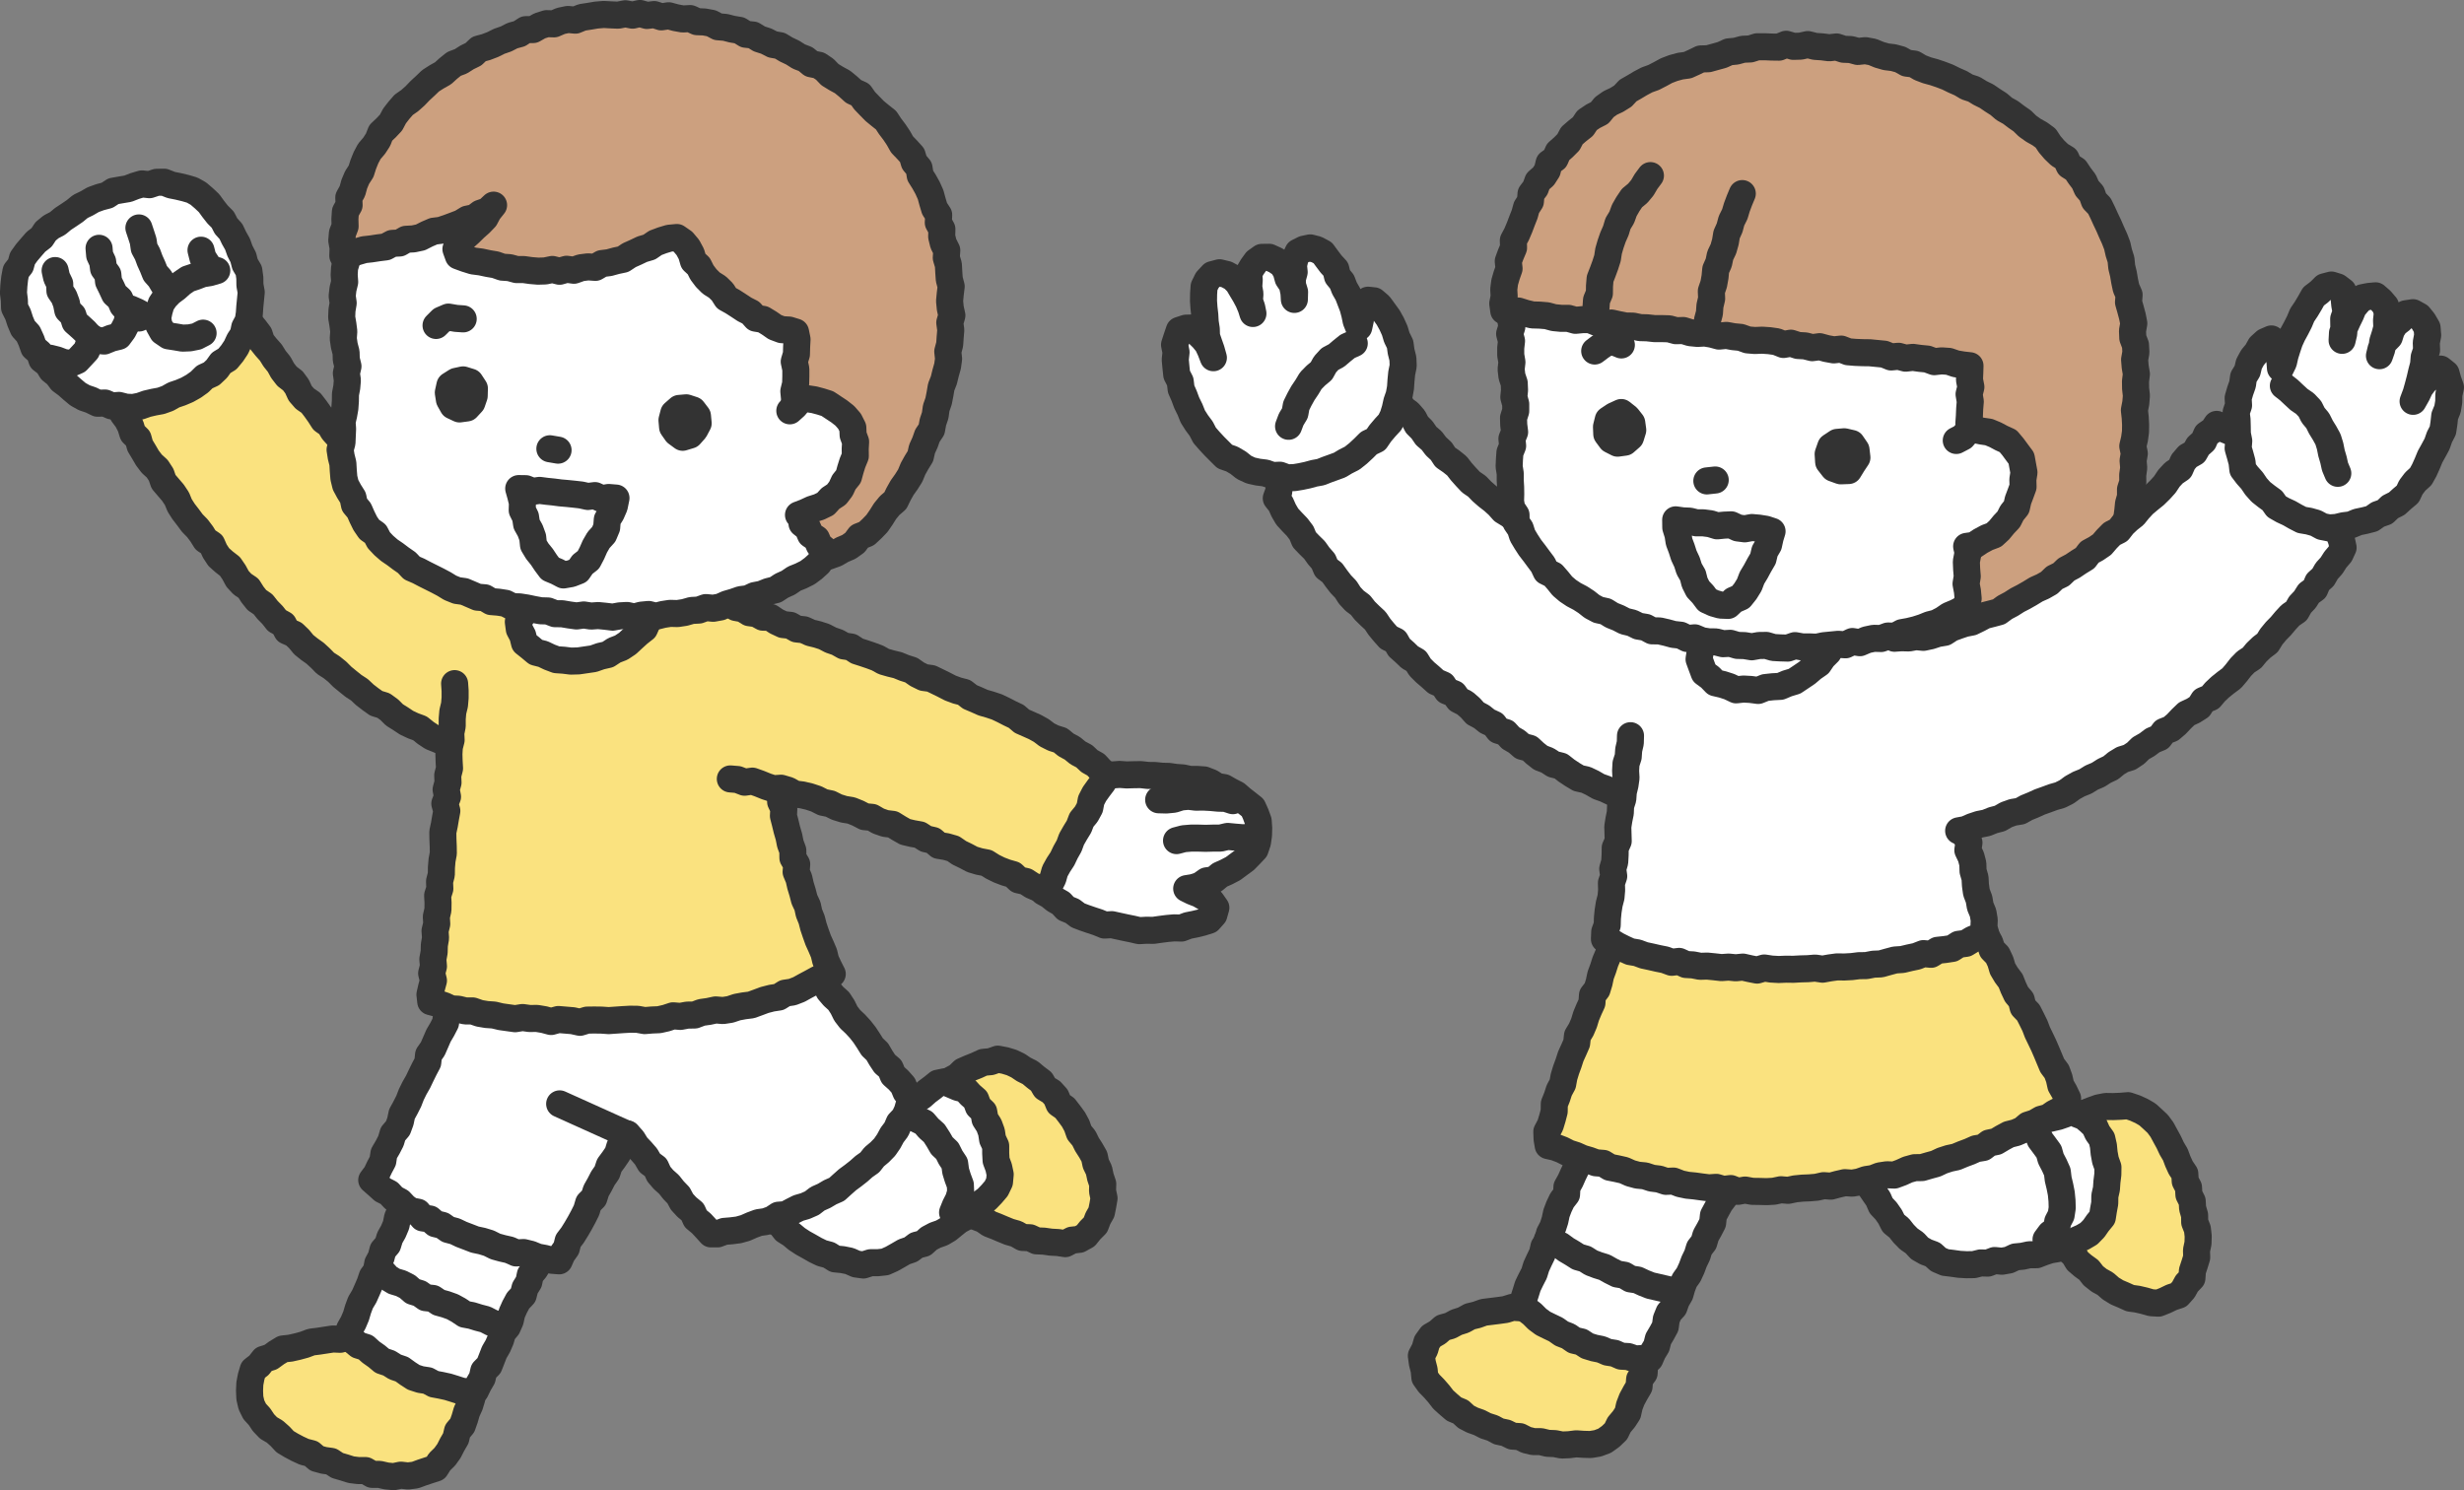 <svg xmlns="http://www.w3.org/2000/svg" viewBox="0 0 2467.7 1492.6"><rect x="0" y="0" width="2467.7" height="1492.6" fill="#808080" stroke="none"/><defs><style>.cls-1{fill:none;stroke:#333;stroke-linecap:round;stroke-linejoin:round;stroke-width:27.1px}.cls-2{fill:#333}.cls-3{fill:#fff}.cls-4{fill:#fae27f}.cls-5{fill:#cca07f}</style></defs><g id="_レイヤー_1" data-name="レイヤー_1"><path d="m2062.2 1241.4 3.5 6.2 5.8 4.5 5.4 4.8 3.8 6.3 5.5 4.7 5.8 4.2 4.5 5.8 5.7 4.5 6.3 3.5 5.5 4.8 6.2 3.8 6.6 2.8 6.6 3 7.2 1 6.9 1.6 7 2 7.2.4 6.8-2.7 6.4-3.1 7-2.3 4.8-5.4 3.4-6.2 5.1-5.3.5-7.3 2.2-6.7 2.1-6.8-.2-7.1 1.5-7.1.2-7.1-.8-7.1-2.7-6.8-.1-7.1-2-6.9-.4-7.1-3.3-6.5-.4-7.3-3.3-6.3-.4-7.4-4.1-6.1-2.9-6.4-2.5-6.7-3.6-6.1-3-6.4-3.4-6.2-3.4-6.3-4.2-5.7-5.1-4.8-5.2-4.7-5.8-3.4-6.6-3-7.1-2.4-7.4.6-7.3.3-7.4-.1-7.2 1.4-7 2.5-6.8 2.7-7.4 1-6.9 2.4-6.5 3.6-7.5 1.7-.8 7.5 1.3 7.3 1.3 7.4-.4 7.4.3 7.3.7 7.4-1.4 7.3-1 7.4 1.9 7.3.7 7.4-.6 7.4-1.1 7.3 1.2 7.4-.2 7.4-.4 7.3.9 7.3z" class="cls-4"/><path d="m2062.2 1241.4 3.5 6.2 5.8 4.5 5.4 4.8 3.8 6.3 5.5 4.7 5.8 4.2 4.5 5.8 5.7 4.5 6.3 3.5 5.5 4.8 6.2 3.8 6.6 2.8 6.6 3 7.2 1 6.9 1.6 7 2 7.2.4 6.8-2.7 6.4-3.1 7-2.3 4.8-5.4 3.4-6.2 5.1-5.3.5-7.3 2.2-6.7 2.1-6.8-.2-7.1 1.5-7.1.2-7.1-.8-7.1-2.7-6.8-.1-7.1-2-6.9-.4-7.1-3.3-6.5-.4-7.3-3.3-6.3-.4-7.4-4.1-6.1-2.9-6.4-2.5-6.7-3.6-6.1-3-6.4-3.4-6.2-3.4-6.3-4.2-5.7-5.1-4.8-5.2-4.7-5.8-3.4-6.6-3-7.1-2.4-7.4.6-7.3.3-7.4-.1-7.2 1.4-7 2.5-6.8 2.7-7.4 1-6.9 2.4-6.5 3.6-7.5 1.7-.8 7.5 1.3 7.3 1.3 7.4-.4 7.4.3 7.3.7 7.4-1.4 7.3-1 7.4 1.9 7.3.7 7.4-.6 7.4-1.1 7.3 1.2 7.4-.2 7.4-.4 7.3.9 7.3z" class="cls-1"/><path d="m1976.8 1266.7 6.9-1.7 7.1.2 6.8-2.6 7.3.7 6.9-1.2 6.6-3.1 7.1-.7 6.9-1.5h7.2l6.7-2.6 6.7-2.2 7-1.2 6.3-3.5 7.2-1 5.9-4.1 6.5-2.9 6.1-3.6 5-5.1 3.9-5.6 4.6-5.6 1.1-7.1 1.3-7.1.1-7.3 1.6-7.1.5-7.2.9-7.2.1-7.3-2.5-7-1.3-7.1-.7-7.2-1.6-7.1-4.3-6-3-6.6-5.2-5-5.5-4.6-6.7-2.6-6.4-4.2-6 4.3-6.6 2.3-6.9 1.6-6.9 1.5-6.1 4-7 1.2-6.8 1.4-7 1.1-7-1.4-6.8-3-2.5-6.8-4.9-5.3-3.3-6.2-1.8-7.2-3.9-5.8-5.3-5.1-3.6-6.1-2.9-6.5-3.6-6-3-6.5-4.9-5.3-2.4-6.8-2.5-6.7-4.6-5.4-7.4.7-6.3 4.5-7.2 1-7.1 1.8-7.3.6-6.5 3.9-7.3.8-6.5 3.6-7.1 1.6-7.1 1.7-7.2 1.3-6.7 2.9-7.2 1.3-6.6 3.3-7.4.8-7.2 1.2-6.6 3.4-7 1.9-7.7.6 3.8 7.4.3 7.4 3.4 6.5 1.1 7.2 2.2 6.9 2.9 6.6 4.6 6 .6 7.5 3.2 6.5 4.5 5.9 3.1 6.5.9 7.5 4.9 5.6 2.5 6.8 4.1 6 2.1 7 4.4 5.8 4.1 6 4.1 5.9 2.9 6.7 5 5.3 4.1 5.9 3.3 6.6 5.7 4.6 4.5 5.7 5.1 5.2 5.9 4.1 5 5.4 6.3 3.6 6.8 2.5 5.6 5.1 6.7 2.9 7.3.9 7.1 1 7.2.4 7.3-.1z" class="cls-3"/><path d="m1976.8 1266.7 6.9-1.7 7.1.2 6.8-2.6 7.3.7 6.9-1.2 6.6-3.1 7.1-.7 6.9-1.5h7.2l6.7-2.6 6.7-2.2 7-1.2 6.3-3.5 7.2-1 5.9-4.1 6.5-2.9 6.1-3.6 5-5.1 3.9-5.6 4.6-5.6 1.1-7.1 1.3-7.1.1-7.3 1.6-7.1.5-7.2.9-7.2.1-7.3-2.5-7-1.3-7.1-.7-7.2-1.6-7.1-4.3-6-3-6.6-5.2-5-5.5-4.6-6.7-2.6-6.4-4.2-6 4.3-6.6 2.3-6.9 1.6-6.9 1.5-6.1 4-7 1.2-6.8 1.4-7 1.1-7-1.4-6.8-3-2.5-6.8-4.9-5.3-3.3-6.2-1.8-7.2-3.9-5.8-5.3-5.1-3.6-6.1-2.9-6.5-3.6-6-3-6.5-4.9-5.3-2.4-6.8-2.5-6.7-4.6-5.4-7.4.7-6.3 4.5-7.2 1-7.1 1.8-7.3.6-6.5 3.9-7.3.8-6.5 3.6-7.1 1.6-7.1 1.7-7.2 1.3-6.7 2.9-7.2 1.3-6.6 3.3-7.4.8-7.2 1.2-6.6 3.4-7 1.9-7.7.6 3.8 7.4.3 7.4 3.4 6.5 1.1 7.2 2.2 6.9 2.9 6.6 4.6 6 .6 7.5 3.2 6.5 4.5 5.9 3.1 6.5.9 7.5 4.9 5.6 2.5 6.8 4.1 6 2.1 7 4.4 5.8 4.1 6 4.1 5.9 2.9 6.7 5 5.3 4.1 5.9 3.3 6.6 5.7 4.6 4.5 5.7 5.1 5.2 5.9 4.1 5 5.4 6.3 3.6 6.8 2.5 5.6 5.1 6.7 2.9 7.3.9 7.1 1 7.2.4 7.3-.1z" class="cls-1"/><path d="m2036.9 1128.3 3.6 6.4 2.7 6.9 4.4 5.9 4.4 6 2 7.1 3.4 6.5 3 6.7.9 7.4 1.7 7.1 1.4 7.1.7 7.3.2 7.3-1.1 7.2-3.4 6.5-1.2 7.5-6.2 4.5-4.3 5.8" class="cls-1"/><path d="m1536.6 1309-7.2.8-7.3.1-7.3-.4-7.1 2.2-7.2 1-7.2.9-7.3.9-6.9 2.5-7 1.7-6.5 3.6-6.9 2.2-6.3 3.4-7.2 2-5.5 4.8-6.4 3.7-4.3 6-2 7-3.5 6.6 1 7.3 1.8 7 .7 7.4 4.2 5.9 5.1 5.2 4.7 5.4 4.4 5.7 5.3 4.8 5.5 4.7 6.7 2.8 5.4 5 6.4 3.3 6.8 2.4 6.4 3.3 6.9 2.2 6.3 3.4 7.1 1.5 6.5 3.2 7.4.5 6.5 3.3 7 1.7h7.4l7 1.7 7.2.3 7 1.4 7.2-.3 7.2-.9 7.2.5 7.2.2 7.2-1.2 6.9-2.6 6-4.3 5.3-5.1 3.2-6.6 4.7-5.6 3.9-6 1.6-7.3 2.6-6.7 3.4-6.3 3.7-6.3.6-7.4 4.5-6.1.4-7.3 1.7-7 2.1-6.4-5.9-4.2-7.5-.8-6.8-2.6-6.4-3.4-6.8-2.5-6.3-3.7-6.8-2.6-6.8-2.5-7-2-6.4-3.4-6.8-2.7-6.7-2.7-6.9-2.4-7.1-1.6-6.2-4.2-7.1-1.6-6.7-2.8z" class="cls-4"/><path d="m1536.6 1309-7.2.8-7.3.1-7.3-.4-7.1 2.2-7.2 1-7.2.9-7.3.9-6.9 2.5-7 1.7-6.5 3.6-6.9 2.2-6.3 3.4-7.2 2-5.5 4.8-6.4 3.7-4.3 6-2 7-3.5 6.6 1 7.3 1.8 7 .7 7.4 4.2 5.9 5.1 5.2 4.7 5.4 4.4 5.7 5.3 4.8 5.5 4.7 6.7 2.8 5.4 5 6.4 3.3 6.8 2.4 6.4 3.3 6.9 2.2 6.3 3.4 7.1 1.5 6.5 3.2 7.4.5 6.5 3.3 7 1.7h7.4l7 1.7 7.2.3 7 1.4 7.2-.3 7.2-.9 7.2.5 7.2.2 7.2-1.2 6.9-2.6 6-4.3 5.3-5.1 3.2-6.6 4.7-5.6 3.9-6 1.6-7.3 2.6-6.7 3.4-6.3 3.7-6.3.6-7.4 4.5-6.1.4-7.3 1.7-7 2.1-6.4-5.9-4.2-7.5-.8-6.8-2.6-6.4-3.4-6.8-2.5-6.3-3.7-6.8-2.6-6.8-2.5-7-2-6.4-3.4-6.8-2.7-6.7-2.7-6.9-2.4-7.1-1.6-6.2-4.2-7.1-1.6-6.7-2.8z" class="cls-1"/><path d="m1610.1 1090.2-2.6 6.7-2.9 6.5-3.6 6.2-1.7 7-2.5 6.7-2 6.9-3.9 6-1.3 7.2-2.2 6.7-4.3 6-2.1 6.8-2.2 6.8-3.1 6.4-2.9 6.5-3.5 6.3-.4 7.5-4.5 5.8-3.1 6.5-2.5 6.6-1.5 7.1-2.2 6.8-3.3 6.3-1.4 7.2-4.1 6-1.6 7-3.1 6.4-3 6.5-2.1 6.8-3.3 6.4-3.1 6.4-2.1 6.8-2.2 6.8-2.4 6.6 5.5 3.4 5.6 4.3 5.1 5.1 5.8 4.3 6.3 3.1 6.5 3.1 5.8 4.1 6.7 2.6 5.9 4.1 7 1.6 6.1 4 6.8 2.1 7 1.4 6.5 2.8 7 1.1 6.6 2.9 7.1.4 6.9 2.4 7.1-.4 7.7.3 2.9-6.7 3.7-6.1 1.8-7.1 3.6-6.1 3.4-6.3 1-7.4 2.7-6.6 5-5.5 2.4-6.8 3.6-6.2 2-6.9 2.5-6.7 4.2-5.9 3-6.5 2.5-6.7 3.1-6.4 2.1-6.9 4.5-5.8 2-6.9 3.5-6.2 3.3-6.4.8-7.5 3.4-6.3 3.4-6.2 4.4-5.8 2.3-6.8 2.7-6.7 3.8-6.1 1.2-7.3 3.2-6.3 4.6-5.8 1.6-6.9-6-3.5-6.6-2.8-7-2-5.9-4.3-6.3-3.5-7.3-1.2-5.9-4.4-6.4-3.2-6.8-2.4-6.3-3.3-6.8-2.5-6.6-2.7-6-4.2-7-1.8-6.9-2.3-6.6-2.8-5.8-4.4-6.4-3.3-6.9-2.1-6.6-2.9-6.4-3.5z" class="cls-3"/><path d="m1610.1 1090.2-2.6 6.7-2.9 6.5-3.6 6.2-1.7 7-2.5 6.7-2 6.9-3.9 6-1.3 7.2-2.2 6.7-4.3 6-2.1 6.8-2.2 6.8-3.1 6.4-2.9 6.5-3.5 6.3-.4 7.5-4.5 5.8-3.1 6.5-2.5 6.6-1.5 7.1-2.2 6.8-3.3 6.3-1.4 7.2-4.1 6-1.6 7-3.1 6.4-3 6.5-2.1 6.8-3.3 6.4-3.1 6.4-2.1 6.8-2.2 6.8-2.4 6.6 5.5 3.4 5.6 4.3 5.1 5.1 5.8 4.3 6.3 3.1 6.5 3.1 5.8 4.1 6.7 2.6 5.9 4.1 7 1.6 6.1 4 6.8 2.1 7 1.4 6.5 2.8 7 1.1 6.6 2.9 7.1.4 6.9 2.4 7.1-.4 7.7.3 2.9-6.7 3.7-6.1 1.8-7.1 3.6-6.1 3.4-6.3 1-7.4 2.7-6.6 5-5.5 2.4-6.8 3.6-6.2 2-6.9 2.5-6.7 4.2-5.9 3-6.5 2.5-6.7 3.1-6.4 2.1-6.9 4.5-5.8 2-6.9 3.5-6.2 3.3-6.4.8-7.5 3.4-6.3 3.4-6.2 4.4-5.8 2.3-6.8 2.7-6.7 3.8-6.1 1.2-7.3 3.2-6.3 4.6-5.8 1.6-6.9-6-3.5-6.6-2.8-7-2-5.9-4.3-6.3-3.5-7.3-1.2-5.9-4.4-6.4-3.2-6.8-2.4-6.3-3.3-6.8-2.5-6.6-2.7-6-4.2-7-1.8-6.9-2.3-6.6-2.8-5.8-4.4-6.4-3.3-6.9-2.1-6.6-2.9-6.4-3.5z" class="cls-1"/><path d="m1549.7 1241.6 6.2 3.5 6.9 2.3 5.7 4.2 6.1 3.6 6 3.8 7 2 6 3.8 6.6 2.5 6.8 2.1 6.2 3.5 6.4 3.2 7.1 1.2 6.2 3.7 7.1 1.1 6.4 3 6.6 2.6 7 1.6 6.9 1.6 6.9 1.6 6.3 3.7" class="cls-1"/><path d="M1719.5 630.4s-224.9-88.5-316.1-233.3c0 0-112.9 40.3-125.6 102 0 0 146.1 245.1 382.3 311.7l59.4-180.4Z" class="cls-3"/><path d="m1721 618.9-7.3-.3-6.8-2.7-7.2-.3-7-1.7-6.7-2.7-6.8-2-7.3-.7-6.7-2.6-6.5-3.3-7.1-1.5-6.8-2.3-5.7-4.8-7.2-1.6-6.3-3.2-6.6-3-6.2-3.5-6.5-3.2-5.9-4.1-6.7-2.6-6.2-3.7-6.4-3.1-5.9-4.2-6-3.8-6-4-5.8-4.2-6.8-2.8-5-5.4-6.4-3.3-5-5.3-6.5-3.4-6-3.9-4.4-6-5.7-4.3-6.2-3.8-4.8-5.4-5.3-4.8-5.7-4.4-5.4-4.7-5-5.2-6-4.1-4.9-5.2-4.8-5.4-4.4-5.7-5.6-4.5-6.1-4.2-4-6.1-5.3-4.9-4.3-5.7-5.5-4.7-4.1-6-5.1-5.1-3.4-6.5-4.7-5.4-6-4.4-3.6-6.3-5.5-4.8-3.4-6.4-6.3 3.8-6.9 2.5-6.1 4.2-6.9 2.7-6.8 3-6 4.3-6.5 3.6-4.9 5.9-6 4.3-6.5 3.6-5.7 4.7-5.4 5-5 5.3-5.2 5.2-4.7 5.7-5.6 4.8-4.3 5.9-5.3 5.4-1.9 7.4-5.3 5.6-.5 7.7-2.5 6.8 4.4 5.5 3 6.7 3.6 6.2 4.9 5.3 5 5.2 4.4 5.8 2.8 6.8 5 5.2 5.2 5.1 4.2 5.9 4.7 5.4 2.9 6.9 5.9 4.4 4.2 5.9 4.4 5.7 5 5.2 3.9 6.1 4.9 5.3 5.9 4.4 4.4 5.6 5.2 5.1 5.3 4.9 4 6 4.6 5.6 4.8 5.4 6.8 3.3 3.7 6.5 5.4 4.8 5.2 5 6.4 3.7 3.9 6.3 5.1 5.1 5.5 4.7 5.3 4.8 7 3 4.1 6.2 7.1 2.8 4.3 6 6.6 3.4 5.4 4.7 4.9 5.5 6.4 3.4 5.6 4.5 6.7 3.1 4.5 6 7.2 2.2 5 5.5 6.2 3.6 5.5 4.8 7.3 1.9 5.4 5 5.7 4.5 6.8 2.6 6 3.9 7.3 1.8 5.7 4.5 6 4 6.2 3.7 7.3 1.6 6.5 3.1 6.2 3.6 6.8 2.4 6.5 3.1 7.2 1.4 6.3 3.6 6.5 3.2 6.9 2.1 7 1.9 7.1 1.3 6.6 2.9 6.7 2.8" class="cls-1"/><path d="m1967.3 901.2 4 5.2 3.1 6.5 2.7 6.9 4.3 5.9 4.9 5.6 3 6.6 3.5 6.4 2.3 7 5.3 5.4 3.1 6.6 2.1 7.1 3.7 6.2 4.4 5.9 2.7 6.8 3.1 6.6 4.8 5.7 1.8 7.2 5.3 5.5 3.3 6.5 3.2 6.5 2.6 6.8 3.2 6.6 3.1 6.5 2.9 6.7 2.8 6.7 2.8 6.7 4.5 6 2.5 6.8 1.6 7.2 3.6 6.3 3.2 6.7-1.1 7.5-6 4-6.4 3.3-5.9 4.1-7.1 1.9-6.2 3.6-6.9 2.2-5.7 4.8-6.5 2.8-7.1 1.8-6.3 3.4-6.2 3.7-7.2 1.5-5.9 4.5-7.2 1.2-6.5 2.9-6.7 2.5-6.7 2.8-7 1.5-6.8 2.2-6.6 3.1-6.9 1.9-6.9 2-7.4.1-6.9 1.9-6.6 3-6.8 2.5-7.4-.3-7.1 1.1-6.7 2.6-7.1 1.1-6.9 2.4-7 1.2-7.4-.5-7 1.6-7 1.9-7.2-.5-7.1 1.6-7.1.6-7.2.3-7.1.7-7.1 1.5-7.2-.6-7.1 1.5-7.2.4-7.2-.2-7.2-.1-7.2-1.3-7.3 1.3-7.1-2.8-7.4.9-7.1-2.1-7.3.5-7.2-.9-7.2-1-7.2-.7-7.1-1.5-6.9-2.7-7.5.3-6.9-2.3-7.2-.9-7-2.3-7.3-.7-7-1.9-6.7-3-7.1-1.6-7.1-1.4-6.4-3.9-7.5-.6-6.8-2.5-6.9-2-6.7-3-6.9-2.2-6.5-3.3-6.8-2.6-7.1-1.6-1.1-6.5-.3-7.4 3.5-6.6 2.1-6.9 1.8-6.9.1-7.5 2.7-6.7 2.2-6.8 3.5-6.5 1.3-7.1 2.1-6.9 2.5-6.8 2.2-6.8 3-6.6 2.9-6.6.8-7.4 3.8-6.3 2.8-6.6 2.1-6.9 2.8-6.7 3-6.5.5-7.5 4.6-6 2.1-6.9 1.5-7.1 2.5-6.8 2.2-6.9 2.8-6.6 2.7-6.7 2.5-6.7 3.4-7 7.3-1.1 7.1-.6 7.2.4 7.2.2 7-1.6 7.1-1 7-1.6 7.3.6 7.1-.1 6.9-2.8 7.2-.5 7.2.8 7-2 7.1-.3 7.2-.3 7-1.9 7-1.5 7.4 1.8 7-1.9 7-1.3 7.2.2 7.1-.3 7.1-.9 7.1-1.5 7-1.2 7.2.3 7.1-1.4 7-1.4 7-1.5 7.3.6 7.2.1 7-.9 7.1-.8 7.1-1.1 7-1.7 7.1-.9 7.3 1 7-1.7 7.1-.9 7.1-.6 7.1-1 7-1.4 7.2-.2 7.1-.5 7.2-.1 6.9-2.5 7.3 1.1 7.1-1 6.9-.2z" class="cls-4"/><path d="m1967.3 901.2 4 5.2 3.1 6.5 2.7 6.9 4.3 5.9 4.9 5.6 3 6.6 3.5 6.4 2.3 7 5.3 5.4 3.1 6.6 2.1 7.1 3.7 6.2 4.4 5.9 2.7 6.8 3.1 6.6 4.8 5.7 1.8 7.2 5.3 5.5 3.3 6.5 3.2 6.5 2.6 6.8 3.2 6.6 3.1 6.5 2.9 6.7 2.8 6.7 2.8 6.7 4.5 6 2.5 6.8 1.6 7.2 3.6 6.3 3.2 6.7-1.1 7.5-6 4-6.4 3.3-5.9 4.1-7.1 1.9-6.2 3.6-6.9 2.2-5.7 4.8-6.5 2.8-7.1 1.8-6.3 3.4-6.2 3.7-7.2 1.5-5.9 4.5-7.2 1.2-6.5 2.9-6.7 2.5-6.7 2.8-7 1.5-6.8 2.2-6.6 3.1-6.9 1.9-6.9 2-7.4.1-6.9 1.9-6.6 3-6.8 2.5-7.4-.3-7.1 1.1-6.7 2.6-7.1 1.1-6.9 2.4-7 1.2-7.4-.5-7 1.6-7 1.9-7.2-.5-7.1 1.6-7.1.6-7.2.3-7.1.7-7.1 1.5-7.2-.6-7.1 1.5-7.2.4-7.2-.2-7.2-.1-7.2-1.3-7.3 1.3-7.1-2.8-7.4.9-7.1-2.1-7.3.5-7.2-.9-7.2-1-7.2-.7-7.1-1.5-6.9-2.7-7.5.3-6.9-2.3-7.2-.9-7-2.3-7.3-.7-7-1.9-6.7-3-7.1-1.6-7.1-1.4-6.4-3.9-7.5-.6-6.8-2.5-6.9-2-6.7-3-6.9-2.2-6.5-3.3-6.8-2.6-7.1-1.6-1.1-6.5-.3-7.4 3.5-6.6 2.1-6.9 1.8-6.9.1-7.5 2.7-6.7 2.2-6.8 3.5-6.5 1.3-7.1 2.1-6.9 2.5-6.8 2.2-6.8 3-6.6 2.9-6.6.8-7.4 3.8-6.3 2.8-6.6 2.1-6.9 2.8-6.7 3-6.5.5-7.5 4.6-6 2.1-6.9 1.5-7.1 2.5-6.8 2.2-6.9 2.8-6.6 2.7-6.7 2.5-6.7 3.4-7 7.3-1.1 7.1-.6 7.2.4 7.2.2 7-1.6 7.1-1 7-1.6 7.3.6 7.1-.1 6.9-2.8 7.2-.5 7.2.8 7-2 7.1-.3 7.2-.3 7-1.9 7-1.5 7.4 1.8 7-1.9 7-1.3 7.2.2 7.1-.3 7.1-.9 7.1-1.5 7-1.2 7.2.3 7.1-1.4 7-1.4 7-1.5 7.3.6 7.2.1 7-.9 7.1-.8 7.1-1.1 7-1.7 7.1-.9 7.3 1 7-1.7 7.1-.9 7.1-.6 7.1-1 7-1.4 7.2-.2 7.1-.5 7.2-.1 6.9-2.5 7.3 1.1 7.1-1 6.9-.2z" class="cls-1"/><path d="M1875.5 635.8s41 14.8 70.6 62.2l42.8 237.8s-113.6 33.7-214.9 35c-101.2 1.3-167.1-30.2-167.1-30.2l14.5-238.5c23.9-48.1 63.1-63.9 63.1-63.9l191-2.4Z" class="cls-3"/><path d="m1951.6 745.7.5 7.2 2.3 6.8.2 7.3 2 6.9 2.6 6.8.1 7.3.8 7.2 1.3 7 1.4 7.1 1.1 7.1 2.5 6.8.4 7.2 1.8 7 3.3 6.7-1.1 7.5 3.2 6.7 1.8 6.9.2 7.3 2 6.9.4 7.2 1 7.2 2.6 6.8 1.2 7.1 2.8 6.7 1.2 7.1-.3 7.4 1.9 6.9-6.8 2.4-6.7 2.8-6.4 3.9-7.4 1-6.3 4.1-7.3 1.1-7.4.8-6.5 4-7.7-.7-6.9 2.7-7.1 1.5-7.1 1.7-7.4.5-7.1 1.9-7.1 2-7.3.3-7.2 1.4-7.4.1-7.2.9-7.4.4-7.3-.1-7.3 1-7.2 1.3-7.4-1.1-7.3.6-7.3.2-7.3.4-7.3-.1-7.3.3-7.3-.4-7.2-1.1-7.2 2.1-7.1-1.4-7.1-1.6-7.2.7-7.1-.7-7.2.5-7.1-.8-7.1-.7-7.2.2-7.1-1.4-7.1-.4-6.8-3.1-7.4.9-6.8-2.5-7-1.4-7-1.6-7-1.5-6.7-2.5-7.1-1.2-6.6-3-6.4-3.2-6.1-3.7-6.7-2.7.3-7.1 2.5-6.8.2-7.1.7-7.1 1.1-7 1.8-6.9.6-7-.2-7.2 2.3-6.8-1-7.3 2-6.9.4-7.1.1-7.1 3-6.7-.2-7.2-.2-7.2 1.1-7 1.4-6.9.3-7.1 2.2-6.9.5-7 1.7-7 1-7-.4-7.2.4-7.1 2.2-6.8.5-7.1 1.6-6.9.2-7.2" class="cls-1"/><path d="m1833.8 646.2-2.7 7.1-5.4 5.4-4.2 6.2-6.2 4.3-5.6 4.8-6.2 4.2-6.3 4.2-7.3 2.2-6.9 2.9-7.6.4-7.4.8-7.2 2.9-7.5-1-7.2-.4-7.4.8-6.7-3.2-6.8-2.2-7.3-1.7-5.2-5.4-6-4.4-2.6-7-2.5-6.8 1.1-7.1 1.2-7 3.7-6.3 2.3-7.4 5.3-5.4 6.2-4.3 6.1-4.2 5.7-5 7.3-2 6.8-2.8 6.7-3.7 7.3-1.3 7.2-2.3 7.6.7h7.4l7.2-.3 7.1 1 7.3.1 7.1 2 6.1 4.3 6 4 5.1 5.1 3.7 6.3 2.9 6.9-1.2 7.4-1 7.2z" class="cls-3"/><path d="m1833.8 646.2-2.7 7.1-5.4 5.4-4.2 6.2-6.2 4.3-5.6 4.8-6.2 4.2-6.3 4.2-7.3 2.2-6.9 2.9-7.6.4-7.4.8-7.2 2.9-7.5-1-7.2-.4-7.4.8-6.7-3.2-6.8-2.2-7.3-1.7-5.2-5.4-6-4.4-2.6-7-2.5-6.8 1.1-7.1 1.2-7 3.7-6.3 2.3-7.4 5.3-5.4 6.2-4.3 6.1-4.2 5.7-5 7.3-2 6.8-2.8 6.7-3.7 7.3-1.3 7.2-2.3 7.6.7h7.4l7.2-.3 7.1 1 7.3.1 7.1 2 6.1 4.3 6 4 5.1 5.1 3.7 6.3 2.9 6.9-1.2 7.4-1 7.2z" class="cls-1"/><path d="m1544.7 220.7-5 5.1-2.9 6.5-4.6 5.5-1.7 7.1-3.6 6.1-.9 7.2-4.2 6.1-.2 7.3-3.1 6.5-.9 7.1-.5 7-2.8 6.8-.2 7.1.4 7.2-1.4 7 1 7.1-2.2 7 1.9 7.1-.8 7.1v7.1l1.2 7-.8 7.2.8 7 2.3 6.9.3 7-.7 7 1.9 6.9v7l-2.2 6.9.2 7 .9 7.2-2.7 6.7.7 7.1-2.7 6.7-.5 7-.3 7 1.1 7v6.9l.4 6.9.1 7-.2 7.3 1.3 7.1 4.2 6.3.1 7.6 4.2 6.1 2.2 6.9 3.7 6.2 3.9 6 4.4 5.7 4.2 5.7 4.3 5.7 3.2 6.8 6.9 3.4 4.7 5.4 4.6 5.7 5.5 4.7 6 4 6.5 3.4 6 3.9 5.7 4.5 6.4 3.4 7.3 1.6 6.1 3.8 6.7 2.7 6.4 3.3 7.1 1.7 6.5 3.2 7.2 1.2 6.5 3.5 7.4.1 7 1.6 7 1.9 7.2.8 6.6 3.3 7.5-.7 6.8 2.9 7.2 1.1 7.2.1 7.1 1.8 7.3-.4 7.1 2.1 7.2.2 7.2 1.2 7.3-1.3 7.2-.1 7.2 2.1 7.2.4 7.2.2 7.2-2.5 7.3 1.3h7.2l7.3.3 7.1-1.5 7.2-.7 7.2-.7 7.3.5 6.9-3.3 7.5 1.2 6.8-2.9 7.1-1.5 7.4.2 6.8-2.5 7.5.1 6.5-3.5 7.2-1.3 7-1.7 6.9-2.2 6.7-2.7 7-1.8 6.5-3.4 6-4.1 6.7-2.8 6.4-3.2 5.9-4.3 6-3.8 6.4-3.4 5.9-4.2 4.7-5.4 5.9-4.5 4.6-5.6 4.1-6 2.4-7.1 3.1-6.5 5.1-5.4 3.8-6.2 1.7-7.2 2.2-6.9 3.2-6.5 3.1-6.5 2-7 4-6.3 1-7.2 1.4-7.1 3.5-6.6.3-7.4 1.7-7 2.5-6.8.2-7.3 2.1-7 1.2-7.1.8-7.2 1.6-7.1-.7-7.3 2.9-7-.2-7.2.7-7.3-1-7.2-.5-7.2.4-7.2-.2-7.3.7-7.2-1.8-7.1-.9-7.2-.9-7.2.7-7.4-2.3-6.9-2.8-6.8-1-7.2-1.6-7-3.3-6.6.1-7.6-2.7-6.8-2.7-6.7-2.8-6.7-4.9-5.7-1.6-7.3-4.7-5.6-4.4-5.8-2.7-6.9-4.9-5.4-3.9-6.1-4-6.1-5.5-4.8-3.9-6.2-6.6-3.7-4.4-5.8-5.2-5.1-5.1-5.1-6.9-2.9-4.9-5.6-6.9-2.7-4.9-5.6-6.5-3.2-5.8-4.6-6.9-2.3-6.3-3.6-6-4.3-7.3-1.4-6.3-3.7-7.1-1.8-6.9-2-6.1-4.3-7.1-1.8-6.6-2.8-7.5-.5-6.5-3.4-7.2-1-6.9-2-6.8-2.5-7.2-1.2-6.8-2.5-7.2-.8-7.1-1.2-7-2-7.4.8-7-2.1-7.2-.7-7.1-1.6-7.3.5-7.2.3-7.2-1.6-7.3-.2-7.2.2-7.2 1-7.1 2.1h-7.2l-7.2.4-7.1 1.6-7 1.9-7 1.4-6.9 2.4-7.1 1.2-7.3.8-6.4 3.6-7.1 1.6-6.9 2.3-6.3 3.5-6 4.2-6.8 2.5-6.5 3.1-6.8 2.8-5 5.5-6.6 3.2-5.8 4.3-5.6 4.6-6.5 3.5-4 6.4-6.4 3.6-5.5 4.7-4.7 5.5-5 5.3-5.2 5-2.7 7.1-4.7 5.5z" class="cls-3"/><path d="m1544.7 220.7-5 5.1-2.9 6.5-4.6 5.5-1.7 7.1-3.6 6.1-.9 7.2-4.2 6.1-.2 7.3-3.1 6.5-.9 7.1-.5 7-2.8 6.8-.2 7.1.4 7.2-1.4 7 1 7.1-2.2 7 1.9 7.1-.8 7.1v7.1l1.2 7-.8 7.2.8 7 2.3 6.9.3 7-.7 7 1.9 6.9v7l-2.2 6.9.2 7 .9 7.2-2.7 6.7.7 7.1-2.7 6.7-.5 7-.3 7 1.1 7v6.9l.4 6.9.1 7-.2 7.3 1.3 7.1 4.2 6.3.1 7.6 4.2 6.1 2.2 6.9 3.7 6.2 3.9 6 4.4 5.7 4.2 5.7 4.3 5.7 3.2 6.8 6.9 3.4 4.7 5.4 4.6 5.7 5.5 4.7 6 4 6.5 3.4 6 3.9 5.7 4.5 6.4 3.4 7.3 1.6 6.1 3.8 6.7 2.7 6.4 3.3 7.1 1.7 6.5 3.2 7.2 1.2 6.5 3.5 7.4.1 7 1.6 7 1.9 7.2.8 6.6 3.3 7.5-.7 6.8 2.9 7.2 1.1 7.2.1 7.1 1.8 7.3-.4 7.1 2.1 7.2.2 7.2 1.2 7.3-1.3 7.2-.1 7.2 2.1 7.2.4 7.2.2 7.2-2.5 7.3 1.3h7.2l7.3.3 7.1-1.5 7.2-.7 7.2-.7 7.3.5 6.9-3.3 7.5 1.2 6.8-2.9 7.1-1.5 7.4.2 6.8-2.5 7.5.1 6.5-3.5 7.2-1.3 7-1.7 6.9-2.2 6.7-2.7 7-1.8 6.5-3.4 6-4.1 6.7-2.8 6.4-3.2 5.9-4.3 6-3.8 6.4-3.4 5.9-4.2 4.7-5.4 5.9-4.5 4.6-5.6 4.1-6 2.4-7.1 3.1-6.5 5.1-5.4 3.8-6.2 1.7-7.2 2.2-6.9 3.2-6.5 3.1-6.5 2-7 4-6.3 1-7.2 1.4-7.1 3.5-6.6.3-7.4 1.7-7 2.5-6.8.2-7.3 2.1-7 1.2-7.1.8-7.2 1.6-7.1-.7-7.3 2.9-7-.2-7.2.7-7.3-1-7.2-.5-7.2.4-7.2-.2-7.3.7-7.2-1.8-7.1-.9-7.2-.9-7.2.7-7.4-2.3-6.9-2.8-6.8-1-7.2-1.6-7-3.3-6.6.1-7.6-2.7-6.8-2.7-6.7-2.8-6.7-4.9-5.7-1.6-7.3-4.7-5.6-4.4-5.8-2.7-6.9-4.9-5.4-3.9-6.1-4-6.1-5.5-4.8-3.9-6.2-6.6-3.7-4.4-5.8-5.2-5.1-5.1-5.1-6.9-2.9-4.9-5.6-6.9-2.7-4.9-5.6-6.5-3.2-5.8-4.6-6.9-2.3-6.3-3.6-6-4.3-7.3-1.4-6.3-3.7-7.1-1.8-6.9-2-6.1-4.3-7.1-1.8-6.6-2.8-7.5-.5-6.5-3.4-7.2-1-6.9-2-6.8-2.5-7.2-1.2-6.8-2.5-7.2-.8-7.1-1.2-7-2-7.4.8-7-2.1-7.2-.7-7.1-1.6-7.3.5-7.2.3-7.2-1.6-7.3-.2-7.2.2-7.2 1-7.1 2.1h-7.2l-7.2.4-7.1 1.6-7 1.9-7 1.4-6.9 2.4-7.1 1.2-7.3.8-6.4 3.6-7.1 1.6-6.9 2.3-6.3 3.5-6 4.2-6.8 2.5-6.5 3.1-6.8 2.8-5 5.5-6.6 3.2-5.8 4.3-5.6 4.6-6.5 3.5-4 6.4-6.4 3.6-5.5 4.7-4.7 5.5-5 5.3-5.2 5-2.7 7.1-4.7 5.5z" class="cls-1"/><path d="m1635.2 430.8-2.2 7.1-5.7 5-7.3 1-6.5-3.3-4.3-5.8-.3-7.2 1.8-7.2 6-4 7-3.2 6.1 4.8 4.4 5.6 1 7.2z" class="cls-2"/><path d="m1635.2 430.8-2.2 7.1-5.7 5-7.3 1-6.5-3.3-4.3-5.8-.3-7.2 1.8-7.2 6-4 7-3.2 6.1 4.8 4.4 5.6 1 7.2z" class="cls-1"/><path d="m1859.7 458.3-4.2 6.3-4.1 6.7-7.9.3-7.2-2.6-4.9-6.3-.5-7.9 2.6-7.4 6.5-4.3 7.1-.6 7.3 1.7 4.4 6.4.9 7.7z" class="cls-2"/><path d="m1859.7 458.3-4.2 6.3-4.1 6.7-7.9.3-7.2-2.6-4.9-6.3-.5-7.9 2.6-7.4 6.5-4.3 7.1-.6 7.3 1.7 4.4 6.4.9 7.7zM1597.1 351.6l5.7-4.3 6.4-4.3 7.6-.4 7 2.9M1709.4 481.7l8.4-.9" class="cls-1"/><path d="m1970.7 555.2-1.4 7.3.3 7.5.6 7.4-1.2 7.4 1.4 7.4.7 7.4-2 7.4.2 7.5 2.5 6.7 6.9.1 7.3-.9 7.4-.9 7.1-2 7.6.2 7.3-1 6.7-3.8 7.3-1.2 7.1-2 7.1-2.1 6.8-3.1 7.3-.8 6-4.4 6.7-2.7 6.8-2.7 5.1-5.3 7.1-2.7 5.7-4.5 3.9-6.3 5-5.2 4.7-5.5 4.3-5.8 3.7-6.2 3.6-6.3 2-7 3.8-6.3 1.3-7.2 2.6-6.7 1-7.2.7-7.2 2-7v-7.3l2.3-7.1-.1-7.2 1-7.2-.6-7.3 1.2-7.2-1.5-7.3 1.7-7.2 1-7.2.1-7.2-.4-7.3-.8-7.2 1.4-7.2.6-7.3-.8-7.2-.1-7.2.9-7.3-1.2-7.2-.6-7.2 1.3-7.3-.4-7.3-2.7-7.1-.3-7.2 1.3-7.4-1.4-7.1-1.9-7.1-2-7 .6-7.4-3-6.8-1.5-7.1-1.2-7.1-1.7-7-.7-7.3-2.2-6.9-1.6-7.1-2.6-6.8-3-6.6-2.9-6.7-3.1-6.5-3-6.6-3.2-6.5-5.2-5.4-2.5-7-4.8-5.4-3-6.8-4.4-5.8-4-6-6.5-4.1-3.1-6.9-6.4-3.9-5.2-5-4.7-5.5-4.1-6.2-5.9-4.3-6.4-3.6-5.9-4.2-5.2-5.1-5.9-4.1-5.8-4.4-6.3-3.5-5.6-4.8-6.1-3.9-6-4.1-6.5-3.2-6.2-3.8-7-2.3-6.2-3.7-6.6-2.9-6.5-3.2-6.8-2.6-6.8-2.3-7-1.9-6.8-2.6-6.3-3.7-7.3-.9-6.4-3.6-7-1.9-7.3-.9-6.9-2-6.8-2.8-7.1-1.3-7.5.8-7-1.9-7.3-.3-7-2.3-7.3.8-7.1-.9-7.2-.5-7.2-1.8-7.2 1.6-7.3.2-7.2-2.1-7.1 2.9-7.3-.1-7.2-.3h-7.3l-7 2.2-7.3.3-7 1.9-7.2.7-6.8 3.1-6.9 1.9-6.9 1.9-7.5.2-6.6 3.2-6.6 3-7.3 1-7 1.9-6.8 2.6-6.4 3.5-6.4 3.3-6.9 2.5-6.4 3.4-6.2 3.7-6.3 3.6-5.1 5.5-6.1 3.8-6.6 3.1-5.9 4.2-4.7 5.8-6.5 3.3-6.1 4.1-4.1 6.2-5.7 4.5-5.4 4.7-3.4 6.5-5 5-5.4 4.8-2.9 6.7-6.1 4.4-1.8 7.4-3.8 5.9-5.7 5-2.4 6.7-4.4 5.8-.6 7.6-3.9 6-1.9 6.9-2.6 6.6-2.5 6.6-2.8 6.6-3.4 6.4.2 7.4-2.8 6.6-2.5 6.8.8 7.4-2.4 6.8-2 6.9-.9 7.1.4 7.2-1.4 7 1 7.3 7.4-.2 7.2.4 7 2.2 7.1 1.7 7.3.2 7.2.6 7 1.9 7.2.7h7.3l7.1 2 7.3-.7h7.3l7 2.9 7.1 1.1 7.4-.6 7.1 1.6 7.1 1.4 7.3.1 7.1 1.5 7.2.2 7.2.8h7.3l7.3.2 7 1.9 7.3-.2 7.1 2.2 7.2.7 7.3-.4 7.2 1.2 7 1.9 7.4-.7 7.1 1.3 7.2.7 7 2.5 7.2.6 7.4-.3 7.2.5 7.1 1 7 2.8 7.4-1.3 7.1 2.3 7.2.4 7.1 1.8 7.4-1 7 1.9 7.2 1.3 7.3-.8 7 2.7 7.2.6 7.3.3 7.3.1 7.2.7 7.2.7 6.9 2.8 7.4-.7 7.1 1.9 7.3-.8 7.2 1 7.2.7 7 2.6 7.4-.8 7.2.5 7 2.4 7.2 1.2 7 .8-.2 6.7-.3 7.3 1.4 7.3-1.8 7.2 1.2 7.3-.6 7.3-.3 7.3-.5 7.3 1.4 7.3-1.2 7.2.5 7.3-.7 7.3 1.9 7.3-1.8 7.3-.4 7.3 1.2 7.3-1.4 7.3-.2 7.3.3 7.3.3 7.3.4 7.3-.7 7.2-.2 7.3 1.2 7.3-1.8 7.3v7.3z" class="cls-5"/><path d="m1970.7 555.2-1.4 7.3.3 7.5.6 7.4-1.2 7.4 1.4 7.4.7 7.4-2 7.4.2 7.5 2.5 6.7 6.9.1 7.3-.9 7.4-.9 7.1-2 7.6.2 7.3-1 6.7-3.8 7.3-1.2 7.1-2 7.1-2.1 6.8-3.1 7.3-.8 6-4.4 6.7-2.7 6.8-2.7 5.1-5.3 7.1-2.7 5.7-4.5 3.9-6.3 5-5.2 4.7-5.5 4.3-5.8 3.7-6.2 3.6-6.3 2-7 3.8-6.3 1.3-7.2 2.6-6.7 1-7.2.7-7.2 2-7v-7.3l2.3-7.1-.1-7.2 1-7.2-.6-7.3 1.2-7.2-1.5-7.3 1.7-7.2 1-7.2.1-7.2-.4-7.3-.8-7.2 1.4-7.2.6-7.3-.8-7.2-.1-7.2.9-7.3-1.2-7.2-.6-7.2 1.3-7.3-.4-7.3-2.7-7.1-.3-7.2 1.3-7.4-1.4-7.1-1.9-7.1-2-7 .6-7.4-3-6.8-1.5-7.1-1.2-7.1-1.7-7-.7-7.3-2.2-6.9-1.6-7.1-2.6-6.8-3-6.6-2.9-6.7-3.1-6.5-3-6.6-3.2-6.5-5.2-5.4-2.5-7-4.8-5.4-3-6.8-4.4-5.8-4-6-6.5-4.1-3.1-6.9-6.4-3.9-5.2-5-4.7-5.5-4.1-6.2-5.9-4.3-6.4-3.6-5.9-4.2-5.2-5.1-5.9-4.1-5.8-4.4-6.3-3.5-5.6-4.8-6.1-3.9-6-4.1-6.5-3.2-6.2-3.8-7-2.3-6.2-3.7-6.6-2.9-6.5-3.2-6.8-2.6-6.8-2.3-7-1.9-6.8-2.6-6.3-3.7-7.3-.9-6.4-3.6-7-1.9-7.3-.9-6.9-2-6.8-2.8-7.1-1.3-7.5.8-7-1.9-7.3-.3-7-2.3-7.3.8-7.1-.9-7.2-.5-7.2-1.8-7.2 1.6-7.3.2-7.2-2.1-7.1 2.9-7.3-.1-7.2-.3h-7.3l-7 2.2-7.3.3-7 1.9-7.2.7-6.8 3.1-6.9 1.9-6.9 1.9-7.5.2-6.6 3.2-6.6 3-7.3 1-7 1.9-6.8 2.6-6.4 3.5-6.4 3.3-6.9 2.5-6.4 3.4-6.2 3.7-6.3 3.6-5.1 5.5-6.1 3.8-6.6 3.1-5.9 4.2-4.7 5.8-6.5 3.3-6.1 4.1-4.1 6.2-5.7 4.5-5.4 4.7-3.4 6.5-5 5-5.4 4.8-2.9 6.7-6.1 4.4-1.8 7.4-3.8 5.9-5.7 5-2.4 6.7-4.4 5.8-.6 7.6-3.9 6-1.9 6.9-2.6 6.6-2.5 6.6-2.8 6.6-3.4 6.4.2 7.4-2.8 6.6-2.5 6.8.8 7.4-2.4 6.8-2 6.9-.9 7.1.4 7.2-1.4 7 1 7.3 7.4-.2 7.2.4 7 2.2 7.1 1.7 7.3.2 7.2.6 7 1.9 7.2.7h7.3l7.1 2 7.3-.7h7.3l7 2.9 7.1 1.1 7.4-.6 7.1 1.6 7.1 1.4 7.3.1 7.1 1.5 7.2.2 7.2.8h7.3l7.3.2 7 1.9 7.3-.2 7.1 2.2 7.2.7 7.3-.4 7.2 1.2 7 1.9 7.4-.7 7.1 1.3 7.2.7 7 2.5 7.2.6 7.4-.3 7.2.5 7.1 1 7 2.8 7.4-1.3 7.1 2.3 7.2.4 7.1 1.8 7.4-1 7 1.9 7.2 1.3 7.3-.8 7 2.7 7.2.6 7.3.3 7.3.1 7.2.7 7.2.7 6.9 2.8 7.4-.7 7.1 1.9 7.3-.8 7.2 1 7.2.7 7 2.6 7.4-.8 7.2.5 7 2.4 7.2 1.2 7 .8-.2 6.7-.3 7.3 1.4 7.3-1.8 7.2 1.2 7.3-.6 7.3-.3 7.3-.5 7.3 1.4 7.3-1.2 7.2.5 7.3-.7 7.3 1.9 7.3-1.8 7.3-.4 7.3 1.2 7.3-1.4 7.3-.2 7.3.3 7.3.3 7.3.4 7.3-.7 7.2-.2 7.3 1.2 7.3-1.8 7.3v7.3z" class="cls-1"/><path d="m1943.7 458.1 6-5 4.6-5.9 6.9-3.1 5.9-4.2 6.6-2.9 6.7-3.4 7.5.9 7.2 1 6.7 2.8 6.3 3.8 4.4 5.7 5.5 4.8 2.8 6.7 1.8 6.9 1.4 7.1.2 7.2-1.9 6.9-.3 7.2-3.2 6.5-1.8 7-3.5 6.3-4.2 5.8-4.6 5.5-4.6 5.5-6.1 3.9-6.2 3.7-7.4 1.8-7.3 1.9-7.4 1.5-7.3 2-7.4.9-7.5 1.3-7.6 1.2-7.2-2 2-6.6 1.4-6.8-.8-7.2 2.5-6.7-.5-7.1 3.5-6.5.5-7 .3-7 3.1-6.5.1-7.1.1-7.1 2.9-6.6-.1-7.1z" class="cls-3"/><path d="m1959.2 441.2 6.5-3.4 4.9-5.7 7.1-1.8 7.2 1.5 6.9 1 6.5 2.7 6.2 3.3 6.6 3 4.7 5.6 4.2 5.7 4.4 5.9 1.3 7.2 1.3 7.1-1.1 7.1.2 7.2-2.5 6.8-2.5 6.6-1.6 7.1-4.6 5.7-3.2 6.4-4.9 5.2-4.6 5.6-5.3 4.9-6.9 2.6-6.5 3.5-6.3 4.2-7.6 1.1M1598.4 308l.5-7.3 2.9-6.9.1-7.3.6-7.3 2.7-6.9 2.5-6.8 2.2-6.9 1.1-7.2 2-6.9 2.4-6.9 2.9-6.6 2.1-7 3.8-6.3 2.5-6.9 3.6-6.3 4.1-6.1 5.8-4.8 4.6-5.5 3.7-6.3 4.4-5.9M1710.1 320.7l1.9-7.1.5-7.3 1.7-7.2-.3-7.5 2.4-7 1.3-7.2.7-7.4 3-6.8 1.5-7.2 3.2-6.7 2-7.1 1.2-7.3 3-6.7 1.9-7.1 3.3-6.6 2.1-7 2.6-6.9 2.8-6.7" class="cls-1"/><path d="m1774.7 532.2-6.4-2.1-6.9-1.1-6.9-.6-7.1 1.3-7-.9-6.6-3.1-7 .3-7.1.7-6.8-2.1-6.9-.9h-7l-6.8-1.7-7-.3-7-1 .1 7.7 2.2 7 1.1 7.2 2.6 6.9 2.2 6.9 3.1 6.6 2.2 6.9 3.7 6.4 1.8 7.1 3.3 6.6 5 5.3 4.4 5.9 6.6 3 6.7 1.9 7.5.3 5.5-5.2 7.1-3.1 4.7-5.9 3.9-6.3 2.7-7.1 3.8-6.3 3.5-6.5 3.8-6.5 1.7-7.3 3.8-6.5 1.6-7.3 1.9-6.2z" class="cls-3"/><path d="m1774.7 532.2-6.4-2.1-6.9-1.1-6.9-.6-7.1 1.3-7-.9-6.6-3.1-7 .3-7.1.7-6.8-2.1-6.9-.9h-7l-6.8-1.7-7-.3-7-1 .1 7.7 2.2 7 1.1 7.2 2.6 6.9 2.2 6.9 3.1 6.6 2.2 6.9 3.7 6.4 1.8 7.1 3.3 6.6 5 5.3 4.4 5.9 6.6 3 6.7 1.9 7.5.3 5.5-5.2 7.1-3.1 4.7-5.9 3.9-6.3 2.7-7.1 3.8-6.3 3.5-6.5 3.8-6.5 1.7-7.3 3.8-6.5 1.6-7.3 1.9-6.2z" class="cls-1"/><path d="m1392.1 423 3.1-6.4 2.1-6.9 1.6-7.2 2.4-6.9 1.3-7.2.5-7.3.7-7.2 1.5-7.4-.3-7.3-1.8-7.2-1-7.3-3.3-6.7-2.1-7-3-6.6-3.5-6.3-4.4-6.1-4.4-6-5.5-4.7-5.9-.6-4.8 5.1-3.4 6.9.5 7.7-1.6 7.4-2.6-6.4-1.4-6.8-1.8-6.8-2.5-6.5-2.5-6.5-3.5-6.1-2.5-6.5-4.5-5.5-1.7-7.1-4.8-5.2-4.2-5.6-4.1-5.6-6.2-3.3-6.3-1.6-6.2 1.3-6 3-3 6.3-1.6 6.8.7 6.9-1.9 6.9.3 6.9 1.4 6.8.4 6.7.2-7.5-2.2-7.2-4.3-6.4-2-7.3-4-6.5-6.3-4.3-6.6-3-7.4.1-5.6 4-3.9 5.4-3.6 6.1.5 7.1-.5 6.9 1.2 6.9-.5 7.2 2.3 6.7 1.2 5.9-1.8-5.8-2.7-6.5-3.3-6.2-3.6-6-3.6-6.1-5.1-5.1-6.3-3.4-7-1.7-7.2 1.9-5.1 5.5-3.2 6.5-.5 7.3-.1 7.1.5 7 .8 7 .4 7.1 1.1 7.1.2 7.3 2.3 6.7 2.4 6.8 2.2 7.8-2.9-7.5-3-6.4-4.5-5.5-5-4.9-4.9-5.5-7.1.2-6.7 2.2-2.5 7.3-2.3 7.1 1.5 7.5-.8 7.5.7 7.5.8 7.5 3.5 6.8.9 7.6 3 6.8 2.6 7 3.3 6.7 2.8 7 4 6.3 4.4 5.9 3.4 6.6 4.8 5.5 5 5.4 5.2 5.2 5.2 5.2 7.2 2.5 6.3 3.7 5.9 4.7 6.7 3.1 7.3 1.6 7.3.9 7 2.5 7.5-.3 7.1 2.6 7.4-.2 6.6-1.1 6.6-1.4 6.6-1.8 6.6-1.2 6.3-2.5 6.4-2.3 6.3-2.3 5.8-3.5 6.7-3.4 5.9-4.7 5.5-5.1 5.3-5.3 7.1-3.4 4.3-6.3 4.9-5.8 4.9-5.3z" class="cls-3"/><path d="m1392.1 423 3.1-6.4 2.1-6.9 1.6-7.2 2.4-6.9 1.3-7.2.5-7.3.7-7.2 1.5-7.4-.3-7.3-1.8-7.2-1-7.3-3.3-6.7-2.1-7-3-6.6-3.5-6.3-4.4-6.1-4.4-6-5.5-4.7-5.9-.6-4.8 5.1-3.4 6.9.5 7.7-1.6 7.4-2.6-6.4-1.4-6.8-1.8-6.8-2.5-6.5-2.5-6.5-3.5-6.1-2.5-6.5-4.5-5.5-1.7-7.1-4.8-5.2-4.2-5.6-4.1-5.6-6.2-3.3-6.3-1.6-6.2 1.3-6 3-3 6.3-1.6 6.8.7 6.9-1.9 6.9.3 6.9 1.4 6.8.4 6.7.2-7.5-2.2-7.2-4.3-6.4-2-7.3-4-6.5-6.3-4.3-6.6-3-7.4.1-5.6 4-3.9 5.4-3.6 6.1.5 7.1-.5 6.9 1.2 6.9-.5 7.2 2.3 6.7 1.2 5.9-1.8-5.8-2.7-6.5-3.3-6.2-3.6-6-3.6-6.1-5.1-5.1-6.3-3.4-7-1.7-7.2 1.9-5.1 5.5-3.2 6.5-.5 7.3-.1 7.1.5 7 .8 7 .4 7.1 1.1 7.1.2 7.3 2.3 6.7 2.4 6.8 2.2 7.8-2.9-7.5-3-6.4-4.5-5.5-5-4.9-4.9-5.5-7.1.2-6.7 2.2-2.5 7.3-2.3 7.1 1.5 7.5-.8 7.5.7 7.5.8 7.5 3.5 6.8.9 7.6 3 6.8 2.6 7 3.3 6.7 2.8 7 4 6.3 4.4 5.9 3.4 6.6 4.8 5.5 5 5.4 5.2 5.2 5.2 5.2 7.2 2.5 6.3 3.7 5.9 4.7 6.7 3.1 7.3 1.6 7.3.9 7 2.5 7.5-.3 7.1 2.6 7.4-.2 6.6-1.1 6.6-1.4 6.6-1.8 6.6-1.2 6.3-2.5 6.4-2.3 6.3-2.3 5.8-3.5 6.7-3.4 5.9-4.7 5.5-5.1 5.3-5.3 7.1-3.4 4.3-6.3 4.9-5.8 4.9-5.3z" class="cls-1"/><path d="m1356.3 343.9-6.7 3-5.6 4.5-5.5 4.7-6.6 3.5-4.9 5.4-3.6 6.5-5.6 4.7-5.1 5.2-3.7 6.2-4.1 6.1-3.5 6.3-3.2 6.5-1.3 7.3-3.8 6.3-2.6 6.9" class="cls-1"/><path d="M1898 651.8s208.3-43.4 321.9-227.4c0 0 118.4 61.8 127.2 124.2 0 0-161.3 235.4-401.2 287L1898 651.8Z" class="cls-3"/><path d="m1897.3 639.3 7.1-.5 7.3.2 7.1-1.3 7.5.7 7.1-1.5 7-2.3 7.2-1.2 6.3-4.1 6.8-2.5 6.8-2.3 7.2-1.4 6.6-3.2 6.4-3.4 7.1-1.8 7.1-1.9 6-4.4 6.4-3.4 6.1-3.9 6.4-3.3 6.3-3.6 6.2-3.8 6.7-3 6.3-3.6 5.3-5.1 6.6-3.2 5.3-5.1 6.4-3.4 6.1-4.1 6.2-3.8 4.5-6 6.5-3.5 6-4.1 4.8-5.6 5.1-5.2 6.7-3.4 4.5-5.8 5.3-5 5.7-4.5 4.6-5.7 4.9-5.3 5.6-4.7 5.7-4.6 5.2-5.1 4.8-5.3 4.1-6.2 4.9-5.3 6.2-4.2 3.1-7 4.7-5.5 6.7-3.8 3.6-6.4 5.5-4.9 3-6.9 6.3-4.3 3.8-5.7 5.7 3.9 6.8 2.8 6.9 2.7 5.8 4.4 6 4.3 6.5 3.3 5.5 5 5.9 4.3 5.9 4.3 6.9 2.9 5.2 5.4 6.3 3.8 4.7 5.8 6.5 3.7 5.1 5.2 3.9 6.5 6.3 4.1 5 5.4 3.8 6.4 4.1 6 4.4 5.9 2.6 6.9 2.9 6.7 2.4 6.8 1.5 6.9-3 6.5-4.7 5.5-3.9 6.1-4.8 5.3-3.6 6.3-5.4 4.9-2.9 6.9-6 4.3-3.9 6.2-4.9 5.2-3.6 6.4-6.1 4.2-4.9 5.3-4.6 5.5-5 5.1-4.6 5.6-3.8 6.2-5.8 4.4-5.2 5-4.6 5.6-6.1 4-5 5.1-4.5 5.8-4.7 5.5-5.8 4.3-5.6 4.5-5.2 4.9-4.7 5.6-7 2.9-4 6.4-6.1 3.9-6.7 3.1-5.2 5-5 5.3-5.5 4.7-6.9 2.7-4.5 6.1-6.8 2.8-5.7 4.3-6.3 3.6-5.2 5.1-6.1 4-7.1 2.2-6.1 3.7-5.6 4.6-6.5 3.1-6.1 3.9-6.6 2.8-6.1 3.8-6.7 2.7-6.3 3.5-5.9 4.3-6.4 3.2-7 2-6.8 2.5-6.7 2.4-6.6 3-6.6 2.7-6.3 3.5-7.3 1.2-6.7 2.4-6.4 3.7-6.9 1.8-6.7 2.7-7.1 1.4-6.9 2.3-6.6 2.9-7.1 1.3" class="cls-1"/><path d="m2246.2 470.2-.8-7.3-1.9-7-2-6.9.6-7.3-1.4-7.1-.1-7.2-.2-7.1-.9-7.3 2.4-7-.4-7.3 2-6.9 2.4-6.8 1-7.2 3.8-6.2 1.7-7.1 3.5-6.4 4.4-5.3 3.4-6.1 5.1-4.6 6-2.6 4.6 3.4 3.3 6v6.9l.7 6.7.5 6.4 3-6.1 1.6-7.1 2.2-7 2.3-6.9 3-6.6 3.5-6.4 3.3-6.5 2.8-6.7 4.1-6.1 3.7-6.2 3.6-6.4 5.9-4.5 5.1-5.1 6.9-1.8 6.1 1.9 5.5 4.2 1.1 7 .7 6.9 1.3 7.1-2.4 6.8.1 7.1v7.1l-1.7 7.3.4-7.4 2.4-6.4 2.8-6.2 3-6.1 2.6-6.4 4.4-5.3 4.8-4.9 6.6-1.3 6.5-.6 5.3 4.6 4.7 5.5 1.8 7.2-.8 7.3.3 7.3-1.9 7.1-2.2 6.9-.9 7.2-2.4 6.9 1.7-7 3-6.5 5.2-5.3 2.2-7 3.9-6 5.7-4.4 4.7-5.8 7.2-1.1 6 3.3 4.3 5.3 3.8 6.5.6 7.5-1.4 7.4.3 7.5-2.4 7.1-.6 7.4-1.9 7.2-1.7 7.3-1.9 7.2-2 7.1-3 8 4-7.1 3-6.4 4.2-5.7 5.2-4.9 4.2-5.9 6.9-2.3 5.5 4.4 1.9 6.9 2.5 7-1.6 7.3-.1 7.3-1.2 7.2-2.8 6.8-.8 7.3-1.1 7.3-3.4 6.6-2.4 6.9-3.5 6.5-3.5 6.3-2.8 6.8-3 6.7-3.5 6.3-5.5 5-4.4 5.8-3.2 6.8-5.6 4.7-5.4 4.9-6.6 3.3-5.3 5.1-6.9 2.4-6.1 4.3-7.1 1.8-7.1 1.5-6.8 2.8-7.2.9-7.1 1.7-7.4.5-7.1-1.4-6.5-3.5-6.8-1.9-7.1-1.2-6.4-3.3-6.1-3.5-6.5-3-6.3-3.6-4.2-6-5.8-4.2-5.7-4.5-4.8-5.4-4-5.9-4.8-5.4-4.4-5.8z" class="cls-3"/><path d="m2246.2 470.2-.8-7.3-1.9-7-2-6.9.6-7.3-1.4-7.1-.1-7.2-.2-7.1-.9-7.3 2.4-7-.4-7.3 2-6.9 2.4-6.8 1-7.2 3.8-6.2 1.7-7.1 3.5-6.4 4.4-5.3 3.4-6.1 5.1-4.6 6-2.6 4.6 3.4 3.3 6v6.9l.7 6.7.5 6.4 3-6.1 1.6-7.1 2.2-7 2.3-6.9 3-6.6 3.5-6.4 3.3-6.5 2.8-6.7 4.1-6.1 3.7-6.2 3.6-6.4 5.9-4.5 5.1-5.1 6.9-1.8 6.1 1.9 5.5 4.2 1.1 7 .7 6.9 1.3 7.1-2.4 6.8.1 7.1v7.1l-1.7 7.3.4-7.4 2.4-6.4 2.8-6.2 3-6.1 2.6-6.4 4.4-5.3 4.8-4.9 6.6-1.3 6.5-.6 5.3 4.6 4.7 5.5 1.8 7.2-.8 7.3.3 7.3-1.9 7.1-2.2 6.9-.9 7.2-2.4 6.9 1.7-7 3-6.5 5.2-5.3 2.2-7 3.9-6 5.7-4.4 4.7-5.8 7.2-1.1 6 3.3 4.3 5.3 3.8 6.5.6 7.5-1.4 7.4.3 7.5-2.4 7.1-.6 7.4-1.9 7.2-1.7 7.3-1.9 7.2-2 7.1-3 8 4-7.1 3-6.4 4.2-5.7 5.2-4.9 4.2-5.9 6.9-2.3 5.5 4.4 1.9 6.9 2.5 7-1.6 7.3-.1 7.3-1.2 7.2-2.8 6.8-.8 7.3-1.1 7.3-3.4 6.6-2.4 6.9-3.5 6.5-3.5 6.3-2.8 6.8-3 6.7-3.5 6.3-5.5 5-4.4 5.8-3.2 6.8-5.6 4.7-5.4 4.9-6.6 3.3-5.3 5.1-6.9 2.4-6.1 4.3-7.1 1.8-7.1 1.5-6.8 2.8-7.2.9-7.1 1.7-7.4.5-7.1-1.4-6.5-3.5-6.8-1.9-7.1-1.2-6.4-3.3-6.1-3.5-6.5-3-6.3-3.6-4.2-6-5.8-4.2-5.7-4.5-4.8-5.4-4-5.9-4.8-5.4-4.4-5.8z" class="cls-1"/><path d="m2286.8 386.4 5.5 4.3 5.1 4.8 5.1 4.7 6 4.1 4.9 5.2 3.2 6.4 4.6 5.5 3.2 6.4 3.7 6 3.4 6.2 2.1 6.8 1.4 7 2 6.8 1.5 6.8 2.8 6.7" class="cls-1"/><path d="m965.7 1211.1 6.2 4.3 6.3 3.6 6.7 2.6 6 4.2 6.7 2.6 6.6 2.8 6.6 2.7 7 2 6.3 3.6 7.4.3 6.6 3.1 7.3.3 7 1 7.2.4 7.3 1.1 6.7-3.5 7.3-.8 6.5-3.6 4.6-5.7 5.1-5.1 2.5-6.6 3.5-6.2 1.4-7 1.2-7-1.5-7.1.2-7.2-2.3-6.8-1.5-7-3.1-6.4-1.5-7.1-3.5-6.2-3.9-6.1-3.1-6.3-4.6-5.5-2.4-6.9-3.4-6.3-4.2-5.7-4.4-5.7-6-4.2-2.8-6.9-4.8-5.3-6.3-3.8-3.7-6.4-5.7-4.3-5.5-4.6-6.4-3.2-5.8-3.9-6.3-3-6.6-2-7.3-1.4-7.1 2.5-7.4.7-6.7 3.1-6.8 2.7-6.8 3-5.4 5.2-6.5 3.5-5.8 4.4-6.9 3-4.9 5.6-7.2 4.4 3.8 6.9 2.2 7 1.5 7.3 3.2 6.7 1.7 7.2 3.5 6.6 1.4 7.3 2.1 7 3 6.8 2.4 6.9 1 7.4 4.3 6.4 2.7 6.8.4 7.7 3.4 6.6 1.3 7.5z" class="cls-4"/><path d="m965.7 1211.1 6.2 4.3 6.3 3.6 6.7 2.6 6 4.2 6.7 2.6 6.6 2.8 6.6 2.7 7 2 6.3 3.6 7.4.3 6.6 3.1 7.3.3 7 1 7.2.4 7.3 1.1 6.7-3.5 7.3-.8 6.5-3.6 4.6-5.7 5.1-5.1 2.5-6.6 3.5-6.2 1.4-7 1.2-7-1.5-7.1.2-7.2-2.3-6.8-1.5-7-3.1-6.4-1.5-7.1-3.5-6.2-3.9-6.1-3.1-6.3-4.6-5.5-2.4-6.9-3.4-6.3-4.2-5.7-4.4-5.7-6-4.2-2.8-6.9-4.8-5.3-6.3-3.8-3.7-6.4-5.7-4.3-5.5-4.6-6.4-3.2-5.8-3.9-6.3-3-6.6-2-7.3-1.4-7.1 2.5-7.4.7-6.7 3.1-6.8 2.7-6.8 3-5.4 5.2-6.5 3.5-5.8 4.4-6.9 3-4.9 5.6-7.2 4.4 3.8 6.9 2.2 7 1.5 7.3 3.2 6.7 1.7 7.2 3.5 6.6 1.4 7.3 2.1 7 3 6.8 2.4 6.9 1 7.4 4.3 6.4 2.7 6.8.4 7.7 3.4 6.6 1.3 7.5z" class="cls-1"/><path d="m893.1 1261 6.2-3.5 6.2-3.6 6.7-2.3 5.7-4.3 7-1.8 5.4-4.9 6.2-3.3 6.8-2.4 6.1-3.6 5.5-4.5 5.5-4.4 6.3-3.3 5.5-4.4 5.4-4.5 5-5 5.7-4.2 4.9-5.1 4.6-5.4 3.2-6.6.7-7.6-1.5-7-2.6-6.9-.4-7.2v-7.4l-3.1-6.6-1.1-7.2-2.5-6.8-4-6.2-1.3-7.4-5.4-5.2-2.6-7-5.5-4.8-5-5.5-7.3-1.9-6.5-2.8-6.8-2.8-6.8 1.4-5.2 4.2-5.6 4.2-5.3 4.7-5.9 3.8-5.9 3.8-6.3 3.2-6.5 2.7-5.9 3.6-6.8 2.2-6.4-2.5-5-5-6.5-3.3-5.1-4.8-4.4-5.8-4.9-5.1-5.6-4.2-5-5.1-5.9-4-5.4-4.5-4.8-5.3-4.8-5.1-6.2-3.7-4.6-5.5-5.7-4.2-6.6 3.1-5.2 5.4-6.1 3.9-5.9 4.2-6.4 3.5-6.7 3-5.1 5.6-6 4.1-6.3 3.6-6.4 3.4-5.2 5.4-6.5 3.3-6.1 3.9-6.8 2.9-5.6 4.8-6.6 3.1-5.4 5.1-5.6 4.7-7 2.9 4.1 6.6 3.7 6.1 4.1 6 5.3 5 3.9 6.1 4.6 5.6 5.7 4.6 3.5 6.5 4.9 5.3 3.9 6.1 5.4 4.8 5.5 4.8 5.6 4.6 3.6 6.6 5.2 5 5.1 5 6.2 4 5.2 5 6.2 3.8 4.5 5.8 6.2 3.9 5.5 4.6 6.1 4 6.3 3.5 6.3 3.6 6.4 3.1 7.1 1.9 6.2 3.9 7.3.7 7 1.4 6.8 3 7.2 1 7.2-2.3h7.2l7.3-.8 6.7-3z" class="cls-3"/><path d="m893.1 1261 6.2-3.5 6.2-3.6 6.7-2.3 5.7-4.3 7-1.8 5.4-4.9 6.2-3.3 6.8-2.4 6.1-3.6 5.5-4.5 5.5-4.4 6.3-3.3 5.5-4.4 5.4-4.5 5-5 5.7-4.2 4.9-5.1 4.6-5.4 3.2-6.6.7-7.6-1.5-7-2.6-6.9-.4-7.2v-7.4l-3.1-6.6-1.1-7.2-2.5-6.8-4-6.2-1.3-7.4-5.4-5.2-2.6-7-5.5-4.8-5-5.5-7.3-1.9-6.5-2.8-6.8-2.8-6.8 1.4-5.2 4.2-5.6 4.2-5.3 4.7-5.9 3.8-5.9 3.8-6.3 3.2-6.5 2.7-5.9 3.6-6.8 2.2-6.4-2.5-5-5-6.5-3.3-5.1-4.8-4.4-5.8-4.9-5.1-5.6-4.2-5-5.1-5.9-4-5.4-4.5-4.8-5.3-4.8-5.1-6.2-3.7-4.6-5.5-5.7-4.2-6.6 3.1-5.2 5.4-6.1 3.9-5.9 4.2-6.4 3.5-6.7 3-5.1 5.6-6 4.1-6.3 3.6-6.4 3.4-5.2 5.4-6.5 3.3-6.1 3.9-6.8 2.9-5.6 4.8-6.6 3.1-5.4 5.1-5.6 4.7-7 2.9 4.1 6.6 3.7 6.1 4.1 6 5.3 5 3.9 6.1 4.6 5.6 5.7 4.6 3.5 6.5 4.9 5.3 3.9 6.1 5.4 4.8 5.5 4.8 5.6 4.6 3.6 6.6 5.2 5 5.1 5 6.2 4 5.2 5 6.2 3.8 4.5 5.8 6.2 3.9 5.5 4.6 6.1 4 6.3 3.5 6.3 3.6 6.4 3.1 7.1 1.9 6.2 3.9 7.3.7 7 1.4 6.8 3 7.2 1 7.2-2.3h7.2l7.3-.8 6.7-3z" class="cls-1"/><path d="m908.4 1110.4 5.3 5.1 4.7 5.6 6.9 3.4 4.8 5.6 5.5 4.9 4 6.2 3.7 6.4 5.4 5.1 3.3 6.6 4.1 6.2 1 7.5 2.1 6.8 2.6 7 .3 7.4-2.1 7.1-3.3 6.5-2.7 6.7" class="cls-1"/><path d="m362.3 1338.9-7.3-.7-7.2 1.2-7.1 2.1-7.4-.3-7.1 1.1-7.2 1.1-7.2.9-6.9 2.6-7 1.9-7.1 1.6-7.4.8-6.3 3.8-5.9 4.3-7.2 2.3-4.6 5.9-5.8 4.5-2.1 7.1-1.3 6.9-.3 7 .3 7.2 1.6 7 3.2 6.5 4.9 5.4 4 6 5 5.2 6.3 3.7 5.3 4.7 5 5.4 6.2 3.7 6.4 3.4 6.5 3 7.1 1.8 5.7 4.9 7 1.9 7.2 1 6.2 4.1 6.9 2 6.9 2.2 7.2.9h7.3l6.6 3.8h7.3l7 1.6 7.2.7 7.2-1.5 7.2.8 7.2-.9 6.8-2.5 6.6-2.2 7.1-2.3 3.9-6.2 5.2-5.1 4.2-5.8 3.3-6.5 3.6-6.2 1.7-7.2 4.8-5.7 2.4-6.8 2-6.9 3-6.6 2.1-6.9 1.2-7.1 1.5-6.1-6.4-2.6-6.2-3.9-6.6-3-7.3-1.4-5.7-5.1-7.4-1-6.9-2.5-6.6-2.9-6.4-3.4-6.6-3-7.2-1.7-5.8-4.9-7.3-1.2-7-2.2-6-4.5-7-1.9-6.5-3.3z" class="cls-4"/><path d="m362.3 1338.9-7.3-.7-7.2 1.2-7.1 2.1-7.4-.3-7.1 1.1-7.2 1.1-7.2.9-6.9 2.6-7 1.9-7.1 1.6-7.4.8-6.3 3.8-5.9 4.3-7.2 2.3-4.6 5.9-5.8 4.5-2.1 7.1-1.3 6.9-.3 7 .3 7.2 1.6 7 3.2 6.5 4.9 5.4 4 6 5 5.2 6.3 3.7 5.3 4.7 5 5.4 6.2 3.7 6.4 3.4 6.5 3 7.1 1.8 5.7 4.9 7 1.9 7.2 1 6.2 4.1 6.9 2 6.9 2.2 7.2.9h7.3l6.6 3.8h7.3l7 1.6 7.2.7 7.2-1.5 7.2.8 7.2-.9 6.8-2.5 6.6-2.2 7.1-2.3 3.9-6.2 5.2-5.1 4.2-5.8 3.3-6.5 3.6-6.2 1.7-7.2 4.8-5.7 2.4-6.8 2-6.9 3-6.6 2.1-6.9 1.2-7.1 1.5-6.1-6.4-2.6-6.2-3.9-6.6-3-7.3-1.4-5.7-5.1-7.4-1-6.9-2.5-6.6-2.9-6.4-3.4-6.6-3-7.2-1.7-5.8-4.9-7.3-1.2-7-2.2-6-4.5-7-1.9-6.5-3.3z" class="cls-1"/><path d="m440.5 1122.4-2.6 6.2-3.5 6.3-1.7 7-2.4 6.7-3.7 6.1-3.9 6.1-.7 7.4-3.6 6.2-3.8 6.1-3.4 6.3-2.5 6.7-2.9 6.5-1.6 7-3.4 6.3-2.7 6.6-1.4 7.1-2.8 6.6-3.5 6.2-2.1 6.9-4.8 5.6-1.8 7-3.4 6.3-1.2 7.2-4.3 5.9-2.3 6.8-2.8 6.5-2.9 6.5-3.7 6.2-2.5 6.7-2 6.8-2.8 6.6-3.5 6.2-2.8 6.8 6.1 5.1 5.5 4.5 7.1 2.2 5.3 4.8 5.8 4.1 5.5 4.6 6.9 2.3 6 3.8 6.8 2.3 5.8 4.2 6 3.9 6.8 2.2 7.2 1.1 6.3 3.4 7 1.3 6.9 1.5 6.8 2.1 6.8 2.2 7.2 1 6.9-1.5 3.1-6.4 3.6-6.2 1.6-7.1 5.3-5.4 2.6-6.6 2.6-6.7 3.6-6.2 2.8-6.5 2-7 4.7-5.6 2.9-6.5 1.6-7.2 2.9-6.5 3.4-6.3 5.1-5.4 1.8-7.1 3.8-6.1 1.5-7.2 4.8-5.6 3.6-6.2 2.8-6.5 3.3-6.3 2.3-6.8 2-7 5.1-5.5 3.1-6.4 1.5-7.2 4.6-5.7 1.2-7.3 3.5-6.3 3.3-6.3 4.6-6.7-7.9-2.1-5.9-4.1-6.6-2.9-6.3-3.5-7.2-1.5-5.4-5.2-7.4-1.1-5.9-4.3-6.2-3.7-6.5-3-6.6-2.8-6.1-3.9-6.8-2.3-7.1-1.7-5.7-4.7-6.4-3.3-6.7-2.7-7-1.8-6.1-3.9-5.8-4.5-6.7-1.7z" class="cls-3"/><path d="m440.5 1122.4-2.6 6.2-3.5 6.3-1.7 7-2.4 6.7-3.7 6.1-3.9 6.1-.7 7.4-3.6 6.2-3.8 6.1-3.4 6.3-2.5 6.7-2.9 6.5-1.6 7-3.4 6.3-2.7 6.6-1.4 7.1-2.8 6.6-3.5 6.2-2.1 6.9-4.8 5.6-1.8 7-3.4 6.3-1.2 7.2-4.3 5.9-2.3 6.8-2.8 6.5-2.9 6.5-3.7 6.2-2.5 6.7-2 6.8-2.8 6.6-3.5 6.2-2.8 6.8 6.1 5.1 5.5 4.5 7.1 2.2 5.3 4.8 5.8 4.1 5.5 4.6 6.9 2.3 6 3.8 6.8 2.3 5.8 4.2 6 3.9 6.8 2.2 7.2 1.1 6.3 3.4 7 1.3 6.9 1.5 6.8 2.1 6.8 2.2 7.2 1 6.9-1.5 3.1-6.4 3.6-6.2 1.6-7.1 5.3-5.4 2.6-6.6 2.6-6.7 3.6-6.2 2.8-6.5 2-7 4.7-5.6 2.9-6.5 1.6-7.2 2.9-6.5 3.4-6.3 5.1-5.4 1.8-7.1 3.8-6.1 1.5-7.2 4.8-5.6 3.6-6.2 2.8-6.5 3.3-6.3 2.3-6.8 2-7 5.1-5.5 3.1-6.4 1.5-7.2 4.6-5.7 1.2-7.3 3.5-6.3 3.3-6.3 4.6-6.7-7.9-2.1-5.9-4.1-6.6-2.9-6.3-3.5-7.2-1.5-5.4-5.2-7.4-1.1-5.9-4.3-6.2-3.7-6.5-3-6.6-2.8-6.1-3.9-6.8-2.3-7.1-1.7-5.7-4.7-6.4-3.3-6.7-2.7-7-1.8-6.1-3.9-5.8-4.5-6.7-1.7z" class="cls-1"/><path d="m377.8 1270.5 5.9 3.8 4.9 5.4 6.1 3.7 7 2.1 6.3 3.2 5.5 4.8 6.8 2.1 5.9 4.2 7.4.8 5.9 4 6.9 1.9 6.7 2.4 6.2 3.4 6.1 4.1 7 1.3 6.8 2.1 6.9 1.8 6.4 3.3 6.7 2.2h7.4" class="cls-1"/><path d="m447.2 1017.3-1 7.3-3.3 6.4-3.7 6.3-2.9 6.7-2.9 6.6-4.2 6-.8 7.6-3.4 6.4-3.2 6.5-3.1 6.5-3.6 6.3-3.2 6.5-2.6 6.7-3.3 6.5-3.5 6.4-1.5 7.2-2.5 6.8-4.9 5.7-2.1 7.1-3.3 6.4-3.7 6.3-1.1 7.4-3.4 6.4-3.1 6.6-4.6 6.1 5.8 5.1 5.2 4.7 6.3 3.2 4.8 5.2 6.2 3.3 4.9 5.2 5.7 4.1 7.3 1.4 4.8 5.7 7.3 1.1 5.4 4.7 7 1.7 5.8 4.1 6.8 1.8 6.5 3.1 6.8 2.6 6.7 2.6 7.1 1.5 6.9 2.1 6.6 3.3 6.9 1.9 7.1 1.6 6.7 3 7.5-.4 7 1.7 6.8 2.8 7.1 1.3 7 1.9 7.7.6 3-6.8 4.2-5.9 1.8-7.2 4.4-5.8 3.8-6.1 3.6-6.2 3.4-6.3 3.2-6.4 2.1-7.1 5.3-5.3 2.2-7 3.5-6.2 3.3-6.4 4.1-5.9 2.3-7 4.3-5.8 4.1-6 2.1-7 3.7-6.2 3.9-6.6 5.2 5.8 3.8 6.2 5 5.3 4.7 5.4 3.7 6.4 6 4.4 3.1 6.8 4.7 5.5 5.5 4.9 4.5 5.7 5 5.2 3.5 6.5 4.9 5.3 5.7 4.7 3.1 6.9 5.7 4.7 4.9 5.3 4.7 5.2h6.6l6.7-2.5 7.2-.6 7.1-.9 6.8-1.9 6.6-2.9 6.7-2.5 7.1-1 6.7-2.4 6.1-4 7.4-.6 6.3-3.4 6.3-3.2 6.9-2 6.6-2.9 5.7-4.4 6.5-2.9 6.1-3.6 6.6-2.9 5.4-4.9 5.3-4.7 5.7-4.2 5.6-4.4 5.3-4.7 5.8-4.1 4.4-5.6 5.5-4.6 5-5.1 4-5.8 3.4-6.3 4.3-5.7 2.8-6.5 5.1-5.4 3-6.4 2-6.9 2.5-7.4-5.8-4.7-2.8-6.8-4.7-5.3-5.4-4.8-2.8-6.8-5.5-4.7-3.9-5.9-3.6-6.2-5.1-4.9-3.8-6.1-3.9-5.9-4.4-5.6-4.8-5.2-5.2-4.9-4.3-5.6-3.2-6.5-3.9-6-5.3-4.8-4.6-5.4-3.1-6.5-5.6-4.7-3.2-6.5-3.9-5.9-5.5-4.7-4.9-5.2-3.4-6.4-7.3-.7-7.2-.1-7.1 1.3-7.2-.4-7.2-.6-7.1 1.6-7.2-.9-7.1.4-7.2-.1-7.2-.4-7.2.2-7.1 2.6-7.2-1.4-7.1-.5-7.2-.1-7.2 1.6-7.1-.9-7.2.1-7.2.2h-7.1l-7.2.1h-7.2l-7.1.8-7.2-1.1-7.1 1.9-7.2 1-7.2-1.8-7.2.2-7.1 1.2-7.2-.3-7.2-1.3-7.1.6-7.2 1.6-7.1-.1-7.2.6-7.2-1-7.1 1.3-7.2-2-7.2 2.5-7.2-.9-7.1.4-7.2-.2-7.2.1-7.2-1-7.1-.2-7.2 2.7h-7.1l-6.8-.6-1.1 7v7.5l-1.9 7.3-1.2 7.3-1.4 7.4v7.5l-.8 7.5-3.2 6.8z" class="cls-3"/><path d="m447.2 1017.3-1 7.3-3.3 6.4-3.7 6.3-2.9 6.7-2.9 6.6-4.2 6-.8 7.6-3.4 6.4-3.2 6.5-3.1 6.5-3.6 6.3-3.2 6.5-2.6 6.7-3.3 6.5-3.5 6.4-1.5 7.2-2.5 6.8-4.9 5.7-2.1 7.1-3.3 6.4-3.7 6.3-1.1 7.4-3.4 6.4-3.1 6.6-4.6 6.1 5.8 5.1 5.2 4.7 6.3 3.2 4.8 5.2 6.2 3.3 4.9 5.2 5.7 4.1 7.3 1.4 4.8 5.7 7.3 1.1 5.4 4.7 7 1.7 5.8 4.1 6.8 1.8 6.5 3.1 6.8 2.6 6.7 2.6 7.1 1.5 6.9 2.1 6.6 3.3 6.9 1.9 7.1 1.6 6.7 3 7.5-.4 7 1.7 6.8 2.8 7.1 1.3 7 1.9 7.7.6 3-6.8 4.2-5.9 1.8-7.2 4.4-5.8 3.8-6.1 3.6-6.2 3.4-6.3 3.2-6.4 2.1-7.1 5.3-5.3 2.2-7 3.5-6.2 3.3-6.4 4.1-5.9 2.3-7 4.3-5.8 4.1-6 2.1-7 3.7-6.2 3.9-6.6 5.2 5.8 3.8 6.2 5 5.3 4.7 5.4 3.7 6.4 6 4.4 3.1 6.8 4.7 5.5 5.5 4.9 4.5 5.7 5 5.2 3.5 6.5 4.9 5.3 5.7 4.7 3.1 6.9 5.7 4.7 4.9 5.3 4.7 5.2h6.6l6.7-2.5 7.2-.6 7.1-.9 6.8-1.9 6.6-2.9 6.7-2.5 7.1-1 6.7-2.4 6.1-4 7.4-.6 6.3-3.4 6.3-3.2 6.9-2 6.6-2.9 5.7-4.4 6.5-2.9 6.1-3.6 6.6-2.9 5.4-4.9 5.3-4.7 5.7-4.2 5.6-4.4 5.3-4.7 5.8-4.1 4.4-5.6 5.5-4.6 5-5.1 4-5.8 3.4-6.3 4.3-5.7 2.8-6.5 5.1-5.4 3-6.4 2-6.9 2.5-7.4-5.8-4.7-2.8-6.8-4.7-5.3-5.4-4.8-2.8-6.8-5.5-4.7-3.9-5.9-3.6-6.2-5.1-4.9-3.8-6.1-3.9-5.9-4.4-5.6-4.8-5.2-5.2-4.9-4.3-5.6-3.2-6.5-3.9-6-5.3-4.8-4.6-5.4-3.1-6.5-5.6-4.7-3.2-6.5-3.9-5.9-5.5-4.7-4.9-5.2-3.4-6.4-7.3-.7-7.2-.1-7.1 1.3-7.2-.4-7.2-.6-7.1 1.6-7.2-.9-7.1.4-7.2-.1-7.2-.4-7.2.2-7.1 2.6-7.2-1.4-7.1-.5-7.2-.1-7.2 1.6-7.1-.9-7.2.1-7.2.2h-7.1l-7.2.1h-7.2l-7.1.8-7.2-1.1-7.1 1.9-7.2 1-7.2-1.8-7.2.2-7.1 1.2-7.2-.3-7.2-1.3-7.1.6-7.2 1.6-7.1-.1-7.2.6-7.2-1-7.1 1.3-7.2-2-7.2 2.5-7.2-.9-7.1.4-7.2-.2-7.2.1-7.2-1-7.1-.2-7.2 2.7h-7.1l-6.8-.6-1.1 7v7.5l-1.9 7.3-1.2 7.3-1.4 7.4v7.5l-.8 7.5-3.2 6.8z" class="cls-1"/><path d="M551.9 584S335.6 476.2 257.4 324c0 0-116 30.3-134 90.7 0 0 124.2 256.9 353.6 343.9l74.9-174.5Z" class="cls-4"/><path d="m554.5 571.5-7-1.3-7.3-.3-6.4-3.6-7.5-.2-6.1-4.1-7.4-.7-5.9-4.6-6.6-2.8-6.4-3.1-6.6-2.9-6.7-2.6-6.6-2.9-5.5-4.9-6.5-3-6.9-2.5-5.6-4.5-5.6-4.6-6.8-2.6-5.6-4.7-5.9-4-5.2-5-7.1-2.5-5.7-4.4-4.8-5.5-6.4-3.4-5.3-4.9-5.5-4.6-4.8-5.5-4.8-5.4-6.1-3.8-4.9-5.3-4.9-5.3-5.9-4.2-5.3-4.8-4.3-5.9-6.1-4-4.8-5.3-3.8-6.4-6-4.2-3.9-6.1-4.2-5.9-4.4-5.7-6.1-4.2-4.7-5.4-3.1-6.8-4.2-5.7-5.9-4.5-4.4-5.7-3.5-6.4-4.5-5.6-3.8-6.1-4.8-5.4-4.5-5.6-2.3-7.1-4.3-5.7-4.6-5.6-3.6-6.4-6.7 3.5-6.9 2.6-6.6 3.2-6.9 2.6-7.3 1.8-6.4 3.6-6 4.5-6.6 3.2-6.6 3.3-6.1 4.2-5.5 5-6.4 3.7-5.6 4.8-5.8 4.6-5.6 4.6-5.7 4.8-3.9 6.4-4.8 5.5-5 5.4-4.1 6.2-3.7 6.5-1.8 7.3 4.4 5.9 3.3 6.4 2.2 7.1 5.3 5.2 2 7.2 3.7 6.1 3.6 6.2 4.4 5.8 5.5 5 3.9 6 2.4 7 4.7 5.5 4.7 5.5 4 6 2.8 6.8 3.9 6.1 4.4 5.7 4.3 5.8 5.1 5.2 4.3 5.7 3.8 6.1 6.3 4.2 3 6.8 4 6.1 5.4 4.8 5.8 4.5 4.1 6 3.5 6.5 4.9 5.3 6.1 4.1 3.9 6.2 4.5 5.7 6.1 4.1 4.5 5.7 5 5.1 4.5 5.7 6.5 3.6 3.5 6.7 7 3.1 5.2 5 4.6 5.6 5.6 4.5 5.9 4.2 5.3 4.9 5 5.1 6.1 3.9 5.6 4.5 5.1 5.1 5.6 4.6 5.6 4.5 6 3.9 5.3 5 5.7 4.4 5.9 4.2 7.2 2.2 5.8 4.2 5.2 5.2 6.1 3.8 6 4 6.6 3.1 6.8 2.5 5.7 4.6 6 4 6.7 2.7 6.6 2.9 6.3 3.5 7 2 6.9 2.2 6.2 3.7 6.4 3.6 7.1 1.4" class="cls-1"/><path d="m1107.3 776.1 7 .1 7-.5 7.1.5 7-.2 7.1-.1 7 .8 7.1.1 7 .7 7 .2 7 1 7.1.5 6.9 1.5h7.1l7.2.5 6.7 2.6 6.1 3.9 7.1 1.2 6.1 3.5 6.3 3.2 5.3 4.6 5.5 4.3 5.7 4.5 2.9 6.5 2.5 6.8.5 7.2-.2 7-1 7.1-2.4 7.1-5.1 5.4-5.1 5.2-5.9 4.3-5.9 4.4-6.5 3.4-6.7 3-5.8 4.8-7.5 1.1-6.2 4.4-7 2.3-6.8 1.1 5.9 2.9 6.7 2.6 6.2 3.6 6.1 3.9 4.3 6.1-2 7.1-4.9 5.5-7 2.2-7 1.7-7 1.4-6.6 2.5-7.2-.2-6.9.6-7 .9-7 1-7-.1-7.1.4-6.9-1.6-6.9-1.4-6.9-1.5-6.8-1.5-7.3.4-6.5-2.7-6.7-2.2-6.7-2.3-6.6-2.5-5.7-4.3-6.6-2.7-4.8-5.2-6.1-3.5-5.5-4.4-6.1-3.4-4.3-5.7-5.7-4.1-5-4.9-3.6-6.1-2.2-6.5-3.1-6.2-.1-6.9-.5-6.9 1-6.6-3.2-6.2-3.4-6-5.2-4.9-2.2-6.9-5-5 3.2-6.2 4.1-5.6 3.4-6 1.6-7.1 4.5-5.4 4.3-5.5 1.1-7.3 5.6-4.9 2.2-6.7 2.6-6.4 3.8-6.5 6 4.9 6.7 1.9 6.4 2.4 6.4 2.5 5.2 5.2 6.3 2.8 6.2 2.9 7 1.3 5.9 3.6 5.6 4.3 6.8 1.4z" class="cls-3"/><path d="m1107.3 776.1 7 .1 7-.5 7.1.5 7-.2 7.1-.1 7 .8 7.1.1 7 .7 7 .2 7 1 7.1.5 6.9 1.5h7.1l7.2.5 6.7 2.6 6.1 3.9 7.1 1.2 6.1 3.5 6.3 3.2 5.3 4.6 5.5 4.3 5.7 4.5 2.9 6.5 2.5 6.8.5 7.2-.2 7-1 7.1-2.4 7.1-5.1 5.4-5.1 5.2-5.9 4.3-5.9 4.4-6.5 3.4-6.7 3-5.8 4.8-7.5 1.1-6.2 4.4-7 2.3-6.8 1.1 5.9 2.9 6.7 2.6 6.2 3.6 6.1 3.9 4.3 6.1-2 7.1-4.9 5.5-7 2.2-7 1.7-7 1.4-6.6 2.5-7.2-.2-6.9.6-7 .9-7 1-7-.1-7.1.4-6.9-1.6-6.9-1.4-6.9-1.5-6.8-1.5-7.3.4-6.5-2.7-6.7-2.2-6.7-2.3-6.6-2.5-5.7-4.3-6.6-2.7-4.8-5.2-6.1-3.5-5.5-4.4-6.1-3.4-4.3-5.7-5.7-4.1-5-4.9-3.6-6.1-2.2-6.5-3.1-6.2-.1-6.9-.5-6.9 1-6.6-3.2-6.2-3.4-6-5.2-4.9-2.2-6.9-5-5 3.2-6.2 4.1-5.6 3.4-6 1.6-7.1 4.5-5.4 4.3-5.5 1.1-7.3 5.6-4.9 2.2-6.7 2.6-6.4 3.8-6.5 6 4.9 6.7 1.9 6.4 2.4 6.4 2.5 5.2 5.2 6.3 2.8 6.2 2.9 7 1.3 5.9 3.6 5.6 4.3 6.8 1.4z" class="cls-1"/><path d="m1178.3 842 7.2-1.9 7.3-.6h7.4l7.3.2 7.4-.2h7.3l7.3-1.7 7.3.7 7.4.6 7.4-.2M1160.4 801.1l7.6.2 7.4-.7 7.3-2.3 7.5-.7 7.5.9 7.5-.1 7.4.4 7.5.7 7.5.2 7.1 2.3" class="cls-1"/><path d="M688.4 619.8s40.1 15.3 66.9 63.1l77 292.3s-89 45.3-190.3 45.3-210.9-17.2-210.9-17.2l25.6-310c20.4-59.9 54.8-72.6 54.8-72.6l176.8-.9Z" class="cls-4"/><path d="m651.8 616-3.2 6.7-3.1 7-6 4.7-5.5 5-5.5 5.1-6.3 4.2-7 2.7-6.4 4.2-7.4 1.7-7.1 2.5-7.5 1.1-7.5 1.1-7.6.2-7.2-.9-7.3-.5-6.9-2.6-6.5-3.1-7.1-1.8-5.6-4.7-5.8-4.6-1.8-7.3-3.4-6.4-1-7.4 3.8-6.5.9-7.8 4.5-6.2 6.2-4.4 5.1-5.5 6-4.4 6-4.6 7.4-1.9 6.8-2.8 6.8-3 7.3-1.7 7.3-1 7.4-.6 7.4-.5 7.1.4 7.1.8 7.2.4 6.9 2.4 6.9 2.5 4.6 5.9 5.5 4.5 3.4 6.2 3.4 6.5v7.5l-2.3 6.9z" class="cls-3"/><path d="m651.8 616-3.2 6.7-3.1 7-6 4.7-5.5 5-5.5 5.1-6.3 4.2-7 2.7-6.4 4.2-7.4 1.7-7.1 2.5-7.5 1.1-7.5 1.1-7.6.2-7.2-.9-7.3-.5-6.9-2.6-6.5-3.1-7.1-1.8-5.6-4.7-5.8-4.6-1.8-7.3-3.4-6.4-1-7.4 3.8-6.5.9-7.8 4.5-6.2 6.2-4.4 5.1-5.5 6-4.4 6-4.6 7.4-1.9 6.8-2.8 6.8-3 7.3-1.7 7.3-1 7.4-.6 7.4-.5 7.1.4 7.1.8 7.2.4 6.9 2.4 6.9 2.5 4.6 5.9 5.5 4.5 3.4 6.2 3.4 6.5v7.5l-2.3 6.9zM782.7 795.6l-.9 7.5 3.2 6.7-.4 7.4 1.8 7 1.7 7 2 6.9 1.4 7 2.5 6.8.1 7.4 3.8 6.4-.6 7.6 2.8 6.7 1.6 7 2.1 6.9 1.8 7 3.1 6.6 1.5 7 2.7 6.7 1.8 7 2.3 6.8 2.4 6.7 3 6.6 2.8 6.6 1.7 7.1 3 6.5 3.6 7.1-7.9 2.2-6.5 3-6.2 3.4-6.4 3.4-6.3 3.5-6.7 2.6-7.3 1.1-6.2 3.9-7.2 1.1-7 1.8-6.7 2.5-6.8 2.5-7.2.9-7 1.3-6.9 2.3-7.1 1.1-7.4-.6-7 1.5-7.1 1-6.9 2.6-7.3.1-7 1.3-7.3-.6-7 2.3-7.1 1.6-7.2.3-7.1.6-7.3-1.3-7.2-.1-7.2.4-7.2.5-7.2.5-7.2-.5-7.2-.1-7.2.1-7.2 2.2-7.2-1.6-7.2-.6-7.2-.6-7.3 2-7.1-1.9-7.2-1.2-7.2.1-7.1-1-7.4 1.2-7.2-1-7.1-1-7.1-1.7-7.2-.5-7.1-1.2-6.9-2.4H466l-7-1.7-7.3-.4-6.7-3.1-6.8-2.3-6.8-1.8-.8-7.1 1.6-7 1.9-7-1.8-7.3 1.8-7-.6-7.1 1.3-7.1.2-7.1 1.2-7-.5-7.2 1.7-7-.4-7.1 1.6-7 .1-7.1-.4-7.2 2.2-6.9-.3-7.2 1.8-7 .1-7.1.6-7.1 1.3-7-.1-7.1-.3-7.2-.1-7.1 1.5-7 1.2-7.1 1.3-7-2-7.3 2.7-6.9-1.4-7.2 1.9-7-.3-7.2 1.8-7-.4-7.1-.2-7.2.4-7.1 1.8-7-.3-7.1 1.4-7v-7.2l.6-7 1.7-7 .6-7v-7.1l-.5-7.1" class="cls-1"/><path d="M737.1 608s318.5 105.5 370.1 168.6L1047 892.2s-109.2-51-187.5-77.8C765.3 782.2 731.4 780 731.4 780l-63.1-154.8 68.8-17.2Z" class="cls-4"/><path d="m737 608.5 7.1 1.3 6.3 3.9 7.2 1 6.4 3.5 7.5.2 6.1 4.1 6.6 3.1 7.3.8 6.3 3.6 7.3.8 6.6 3 7 1.7 6.8 2.2 6.5 3.4 6.7 2.3 6.4 3.6 7.2 1.1 6.1 4 6.9 2.2 6.8 2.3 6.7 2.5 6.3 3.5 7 2 7 1.7 6.6 2.7 6.9 2.2 6 4.2 6.5 3.2 7.4 1 6.4 3.1 6.5 3.2 6.4 3.3 6.7 2.5 7 1.8 5.9 4.6 6.6 2.8 6.5 2.9 7 2 6.9 2.3 6.5 3.1 6.4 3.3 6.5 3.1 5.6 4.8 6.6 2.9 6.5 2.9 6.3 3.5 5.8 4.4 6.4 3.2 7 2.2 5.6 4.6 6.3 3.4 5.6 4.6 6.4 3.4 5.2 4.9 6.4 3.6 4.9 5.3 5.5 5.4-3.1 6.8-4.4 5.8-4.3 6-3.3 6.4-1.4 7.4-3.5 6.4-4.7 5.7-2.6 6.8-3.8 6.2-3.6 6.3-2.5 6.8-3.6 6.4-3.1 6.5-4 6.1-3.5 6.3-2 7.1-3.3 6.5-4 6.2-7.1-2.6-6.6-2.9-6.2-4-7.2-1.6-5.6-5.3-7-2-6.8-2.6-6.5-3.2-6.2-3.9-7.3-1.4-7-2.1-6.4-3.4-6.6-3.2-6.1-4.2-7-2-7.4-1.2-5.8-5-7.1-1.6-6.2-4-7.3-1.3-7.2-1.7-6.3-3.6-6.3-3.9-7.4-.9-6.9-2.4-6.4-3.7-7.4-.7-6.5-3.4-6.9-2.8-7.3-1.2-7.1-2.2-6.6-3.3-7.3-1.5-6.7-3.4-7-2.3-7.2-1.7-7.4-.9-6.6-3.7-7.1-2.1-7.8.5-7-2.3-6.9-2.8-7-2.5-7.8 1.1-7-2.7-7.3-.6" class="cls-1"/><path d="m373.6 188.8-4.1 5.8-2.4 6.8-4.5 5.7-2 6.9-4.4 5.8-2.1 6.8-1.6 7-.4 7.2-2.3 6.7-1.6 6.9-1.1 7-2 6.8-.4 7.1.5 7.2-1.7 7-.8 7 1 7.1-1.2 7.1-.3 7.1 1.2 7.1.9 7-.5 7.2 1 7 1.8 6.9.2 7 1.7 6.9-1.6 7 1 7-.6 7-1.3 6.9-.1 7-.5 7-1.2 6.8-1.6 6.9.5 7.1-.3 6.9-.3 6.9-1.9 7 1.1 7 1.7 6.8.4 7.2.6 7.3 1.7 7 3.5 6.5 3.9 6.2 1.5 7.2 4.7 5.6 2.9 6.6 3.2 6.5 4.1 6 6.1 4.3 3.4 6.5 5 5.3 5.4 4.7 6 4.1 5.7 4.3 5.9 4.1 5.1 5.4 6.7 2.9 6.3 3.3 6.4 3.2 6.4 3.2 6.4 3.4 6.2 3.8 6.7 2.7 7.3 1 6.6 2.8 6.7 2.9 7.3.6 6.4 3.8 7.3.6 7.1 1.1 6.7 3.4 7.3.2 7.1 1.1 7.1 1.5 7.1 1.3 7.2.2 7 2.7 7.3.1 7.1 1.2 7.2 1 7.3-1 7.2 1.1 7.2-.5 7.2.7 7.3.9 7.2-1.3 7.2-.4 7.3 1.6 7.1-1.9 7.2-.7 7.4 1.8 7.1-1.8 7.1-1.1 7.3.2 7.2-1.1 7-2 7.3-.4 6.9-2.5 7.4.7 7.2-1.3 6.7-3 6.9-2 6.9-2.4 7.2-.9 6.6-3.1 7.2-1.4 6.7-2.7 7.1-1.8 6.1-4 6.6-3 6-4.1 6.7-2.7 6.6-3.3 5.8-4.3 5.4-4.9 4.1-6.1 6.5-4 4.1-6 3.4-6.4 2.9-6.7 3.9-6.1 3.8-6.1 4.3-6 2.1-7 2.7-6.6 2.8-6.7 2-6.9 4.2-6.2 2.9-6.6 1.5-7.2.4-7.4 1.9-6.9 3.4-6.6 1.3-7.1.8-7.2 1.1-7.2 1.9-6.9 2.6-7 1.1-7.1-.4-7.3.9-7.2.9-7.2.4-7.2-.3-7.2.5-7.2.5-7.3-.2-7.2-.6-7.2v-7.2l-2-7.1 1.4-7.4-2.8-6.9-.1-7.3-2-7-1.7-7-1.7-7-1.4-7.1-2.9-6.6-2.4-6.8-.9-7.4-2.6-6.7-3-6.6-3.1-6.6-3.7-6.2-4.7-5.7-1.6-7.4-4-6.1-4.4-5.8-4.3-5.8-4.5-5.7-4.7-5.5-5.1-5.2-5.8-4.4-5.6-4.6-5.6-4.5-5-5.3-4.5-6-6.2-3.7-6.7-3.1-6-3.9-5.1-5.6-7.3-1.8-6.2-3.7-6.5-3.1-6-4.3-7.1-1.8-6.3-3.7-7-1.8-6.8-2.3-6.9-2.3-6.2-4-7.3-1.1-6.4-3.5-7.3-.9-6.7-2.9-6.9-2.2-7.3-.6-6.8-2.4-7.1-1.4-7.2-.4-7.1-1.6-6.9-2.2-7.2-1-7.3.1-7-1.9-7.2-1.3-7.2.3-7.2-.7-7.3 1.1-7.2-1.2-7.2-.4-7.2 2.2-7.3-1.2-7.2 1.1-7.2.6-7 2.2-7.2.6-6.9 2.4-7.1 1.4-6.7 2.6-7 2.1-7.1 1.4-6.3 3.8-7.3 1-6.5 3.4-6.3 3.4-5.9 4.4-6.9 2.4-5.5 4.9-6.7 2.8-6.6 3.1-4.8 5.7-6.2 3.8-6.2 3.8-5.2 5.1-5 5.1-5.8 4.4-4.3 5.9-4.2 5.9-6.1 4.3-4.2 5.9-5.1 5.1z" class="cls-3"/><path d="m373.6 188.8-4.1 5.8-2.4 6.8-4.5 5.7-2 6.9-4.4 5.8-2.1 6.8-1.6 7-.4 7.2-2.3 6.7-1.6 6.9-1.1 7-2 6.8-.4 7.1.5 7.2-1.7 7-.8 7 1 7.1-1.2 7.1-.3 7.1 1.2 7.1.9 7-.5 7.2 1 7 1.8 6.9.2 7 1.7 6.9-1.6 7 1 7-.6 7-1.3 6.9-.1 7-.5 7-1.2 6.8-1.6 6.9.5 7.1-.3 6.9-.3 6.9-1.9 7 1.1 7 1.7 6.8.4 7.2.6 7.3 1.7 7 3.5 6.5 3.9 6.2 1.5 7.2 4.7 5.6 2.9 6.6 3.2 6.5 4.1 6 6.1 4.3 3.4 6.5 5 5.3 5.4 4.7 6 4.1 5.7 4.3 5.9 4.1 5.1 5.4 6.7 2.9 6.3 3.3 6.4 3.2 6.4 3.2 6.4 3.4 6.2 3.8 6.7 2.7 7.3 1 6.6 2.8 6.7 2.9 7.3.6 6.4 3.8 7.3.6 7.1 1.1 6.7 3.4 7.3.2 7.1 1.1 7.1 1.5 7.1 1.3 7.2.2 7 2.7 7.3.1 7.1 1.2 7.2 1 7.3-1 7.2 1.1 7.2-.5 7.2.7 7.3.9 7.2-1.3 7.2-.4 7.3 1.6 7.1-1.9 7.2-.7 7.4 1.8 7.1-1.8 7.1-1.1 7.3.2 7.2-1.1 7-2 7.3-.4 6.9-2.5 7.4.7 7.2-1.3 6.7-3 6.9-2 6.9-2.4 7.2-.9 6.6-3.1 7.2-1.4 6.7-2.7 7.1-1.8 6.1-4 6.6-3 6-4.1 6.7-2.7 6.6-3.3 5.8-4.3 5.4-4.9 4.1-6.1 6.5-4 4.1-6 3.4-6.4 2.9-6.7 3.9-6.1 3.8-6.1 4.3-6 2.1-7 2.7-6.6 2.8-6.7 2-6.9 4.2-6.2 2.9-6.6 1.5-7.2.4-7.4 1.9-6.9 3.4-6.6 1.3-7.1.8-7.2 1.1-7.2 1.9-6.9 2.6-7 1.1-7.1-.4-7.3.9-7.2.9-7.2.4-7.2-.3-7.2.5-7.2.5-7.3-.2-7.2-.6-7.2v-7.2l-2-7.1 1.4-7.4-2.8-6.9-.1-7.3-2-7-1.7-7-1.7-7-1.4-7.1-2.9-6.6-2.4-6.8-.9-7.4-2.6-6.7-3-6.6-3.1-6.6-3.7-6.2-4.7-5.7-1.6-7.4-4-6.1-4.4-5.8-4.3-5.8-4.5-5.7-4.7-5.5-5.1-5.2-5.8-4.4-5.6-4.6-5.6-4.5-5-5.3-4.5-6-6.2-3.7-6.7-3.1-6-3.9-5.1-5.6-7.3-1.8-6.2-3.7-6.5-3.1-6-4.3-7.1-1.8-6.3-3.7-7-1.8-6.8-2.3-6.9-2.3-6.2-4-7.3-1.1-6.4-3.5-7.3-.9-6.7-2.9-6.9-2.2-7.3-.6-6.8-2.4-7.1-1.4-7.2-.4-7.1-1.6-6.9-2.2-7.2-1-7.3.1-7-1.9-7.2-1.3-7.2.3-7.2-.7-7.3 1.1-7.2-1.2-7.2-.4-7.2 2.2-7.3-1.2-7.2 1.1-7.2.6-7 2.2-7.2.6-6.9 2.4-7.1 1.4-6.7 2.6-7 2.1-7.1 1.4-6.3 3.8-7.3 1-6.5 3.4-6.3 3.4-5.9 4.4-6.9 2.4-5.5 4.9-6.7 2.8-6.6 3.1-4.8 5.7-6.2 3.8-6.2 3.8-5.2 5.1-5 5.1-5.8 4.4-4.3 5.9-4.2 5.9-6.1 4.3-4.2 5.9-5.1 5.1z" class="cls-1"/><path d="m436.7 326 5.4-5.4 7-3 7.6 1.3 7.2.5" class="cls-1"/><path d="m796.7 332.6-6.5-2-7.3-.4-6.7-2.5-5.9-4.1-6.1-3.7-7.3-1.2-5-5.6-6.3-3.2-5.9-3.9-5.9-3.8-6.3-3.5-4-6.3-5-4.9-6.2-3.9-5-5-4.3-5.7-3.2-6.4-5.3-4.9-2.1-7.2-3.5-6.5-4.8-5.7-6.2-4.3-7.6.7-7 2.1-6.9 2.6-6.1 4.2-7.1 2.1-6.5 3.1-6.5 2.9-6.2 4.1-7.1 1.5-6.9 1.9-7.2.9-6.5 3.8-7.4-.5-7.1.9-7 2.5-7.3-1-7.1 2-7.2-1.8-7.2 1.5-7.2.2-7.2-.6-7.1-1h-7.2l-7-1.9-7.3-.5-6.8-2.4-7.1-1.2-7.5-1.6-7.7-1-7.4-2.3-7.4-2.7-2.5-6.9 2.5-6.4 5.8-5 5.4-4.8 5.1-5 5.4-4.8 5-5.2 3.4-6.4 5.1-6.4-6.1 5.7-7 2.4-5.9 4.4-7.2 1.5-6.2 3.8-6.8 2.6-6.7 2.5-6.9 2.3-7.2.9-6.7 2.9-6.5 3.3-7.1 1.5-7.4.4-6.4 3.7-7.4.4-6.5 3.5-7.2.9-7.2 1.1-7.2.8-6.9 2-6.9 2.3-7.6 1.7.3-7.9-1.3-7.3.6-7.2 2.7-7-.2-7.3.5-7.3 3.7-6.6-.3-7.6 3.6-6.5 1.9-7 2.8-6.6 4-6.2 2.2-6.9 2.7-6.7 3.4-6.4 4.8-5.6 3.9-6 2.7-6.9 5.4-5.1 4.9-5.2 3.5-6.6 4.4-5.7 4.8-5.5 6-4.2 5.4-4.8 5-5.2 5.3-4.9 5.2-5 6.1-3.9 6.4-3.6 5.4-4.9 5.6-4.5 6.9-2.6 6.1-3.9 6.5-3.2 5.4-5.2 7.1-1.9 6.8-2.6 6.4-3.2 6.9-2.4 6.4-3.3 7-1.9 6.3-4.1 7.5-.1 6.5-3.7 6.9-2.2 7.5.2 6.7-2.9 7.1-1.5 7.5.7 6.8-2.8 7.2-1.1 7.1-1.2 7.3-.6 7.3.4 7.2.3 7.2-1.4 7.2 1.4 7.3-1.7 7.1 2 7.3-.9 7.1 2.3 7.4-1.1 7 1.9 7.1 1.3 7.4-.4 6.8 3.1 7.3.3 7.1 1.3 6.6 3.5 7.3.6 7 1.8 7.2 1.2 6.3 3.9 7.4.8 6.3 3.9 6.9 2.2 6.4 3.3 7.3 1.3 6.3 3.8 6.5 3.1 6.1 3.9 6.8 2.6 5.7 4.7 7.5 1.5 6 4 5.2 5.4 6.2 3.8 6.4 3.5 5.6 4.6 5.4 4.9 6.8 3.1 4.3 6.1 5 5.2 5.1 5.2 5.6 4.6 5.8 4.6 4 6.1 4.4 5.8 4 6 3.6 6.4 5.1 5.3 5 5.5 2.1 7.1 4.8 5.7 1.2 7.5 3.9 6.2 3.5 6.3 3 6.7 1.9 7 2.1 7 4.1 6.3-.4 7.7 3.6 6.5-.2 7.5 1.7 7 3.4 6.8-.5 7.4 2.1 7 .4 7.3.5 7.2 1.9 7.2-.9 7.3-.7 7.3.7 7.2 1.6 7.3-2.1 7.2 1 7.3-.6 7.3-.5 7.2-1.9 7.1.8 7.4-1 7.2-2 7.1-1.7 7-2.7 6.9-1.2 7.1-1.4 7.1-2.4 6.9-1 7.3-2.3 6.8-1.3 7.3-4.2 6.2-2.4 6.8-3 6.6-1.6 7.2-3.9 6.3-3.5 6.3-2.8 6.8-3.9 6.2-4.2 5.9-3.6 6.4-3.2 6.6-5.7 4.9-4.6 5.6-3.9 6.2-4.2 6.1-5.1 5.3-5.4 5-7.1 2.8-4.5 6.1-6 4.3-6.8 2.9-6.3 3.7-8 2.9-3.1-6.8-5.5-4.4-2.8-6.5-6-4-2.8-6.6-5.7-4.5.7-7.7-2.6-7.1 1.6-7.6-2.2-7.1-1.1-7.3.8-7.4-.4-7.4-1.1-7.2-.1-7.4-.8-7.3-2.5-7.1.2-7.4-.5-7.5.4-7.4-.8-7.4.7-7.4.2-7.5-.7-7.4 1.8-7.4.2-7.4v-7.4l-1.6-7.5 2.2-7.4.2-7.4.4-7.5-1.5-7.3z" class="cls-5"/><path d="m796.7 332.6-6.5-2-7.3-.4-6.7-2.5-5.9-4.1-6.1-3.7-7.3-1.2-5-5.6-6.3-3.2-5.9-3.9-5.9-3.8-6.3-3.5-4-6.3-5-4.9-6.2-3.9-5-5-4.3-5.7-3.2-6.4-5.3-4.9-2.1-7.2-3.5-6.5-4.8-5.7-6.2-4.3-7.6.7-7 2.1-6.9 2.6-6.1 4.2-7.1 2.1-6.5 3.1-6.5 2.9-6.2 4.1-7.1 1.5-6.9 1.9-7.2.9-6.5 3.8-7.4-.5-7.1.9-7 2.5-7.3-1-7.1 2-7.2-1.8-7.2 1.5-7.2.2-7.2-.6-7.1-1h-7.2l-7-1.9-7.3-.5-6.8-2.4-7.1-1.2-7.5-1.6-7.7-1-7.4-2.3-7.4-2.7-2.5-6.9 2.5-6.4 5.8-5 5.4-4.8 5.1-5 5.4-4.8 5-5.2 3.4-6.4 5.1-6.4-6.1 5.7-7 2.4-5.9 4.4-7.2 1.5-6.2 3.8-6.8 2.6-6.7 2.5-6.9 2.3-7.2.9-6.7 2.9-6.5 3.3-7.1 1.5-7.4.4-6.4 3.7-7.4.4-6.5 3.5-7.2.9-7.2 1.1-7.2.8-6.9 2-6.9 2.3-7.6 1.7.3-7.9-1.3-7.3.6-7.2 2.7-7-.2-7.3.5-7.3 3.7-6.6-.3-7.6 3.6-6.5 1.9-7 2.8-6.6 4-6.2 2.2-6.9 2.7-6.7 3.4-6.4 4.8-5.6 3.9-6 2.7-6.9 5.4-5.1 4.9-5.2 3.5-6.6 4.4-5.7 4.8-5.5 6-4.2 5.4-4.8 5-5.2 5.3-4.9 5.2-5 6.1-3.9 6.4-3.6 5.4-4.9 5.6-4.5 6.9-2.6 6.1-3.9 6.5-3.2 5.4-5.2 7.1-1.9 6.8-2.6 6.4-3.2 6.9-2.4 6.4-3.3 7-1.9 6.3-4.1 7.5-.1 6.5-3.7 6.9-2.2 7.5.2 6.7-2.9 7.1-1.5 7.5.7 6.8-2.8 7.2-1.1 7.1-1.2 7.3-.6 7.3.4 7.2.3 7.2-1.4 7.2 1.4 7.3-1.7 7.1 2 7.3-.9 7.1 2.3 7.4-1.1 7 1.9 7.1 1.3 7.4-.4 6.8 3.1 7.3.3 7.1 1.3 6.6 3.5 7.3.6 7 1.8 7.2 1.2 6.3 3.9 7.4.8 6.3 3.9 6.9 2.2 6.4 3.3 7.3 1.3 6.3 3.8 6.5 3.1 6.1 3.9 6.8 2.6 5.7 4.7 7.5 1.5 6 4 5.2 5.4 6.2 3.8 6.4 3.5 5.6 4.6 5.4 4.9 6.8 3.1 4.3 6.1 5 5.2 5.1 5.2 5.6 4.6 5.8 4.6 4 6.1 4.4 5.8 4 6 3.6 6.4 5.1 5.3 5 5.5 2.1 7.1 4.8 5.7 1.2 7.5 3.9 6.2 3.5 6.3 3 6.7 1.9 7 2.1 7 4.1 6.3-.4 7.7 3.6 6.5-.2 7.5 1.7 7 3.4 6.8-.5 7.4 2.1 7 .4 7.3.5 7.2 1.9 7.2-.9 7.3-.7 7.3.7 7.2 1.6 7.3-2.1 7.2 1 7.3-.6 7.3-.5 7.2-1.9 7.1.8 7.4-1 7.2-2 7.1-1.7 7-2.7 6.9-1.2 7.1-1.4 7.1-2.4 6.9-1 7.3-2.3 6.8-1.3 7.3-4.2 6.2-2.4 6.8-3 6.6-1.6 7.2-3.9 6.3-3.5 6.3-2.8 6.8-3.9 6.2-4.2 5.9-3.6 6.4-3.2 6.6-5.7 4.9-4.6 5.6-3.9 6.2-4.2 6.1-5.1 5.3-5.4 5-7.1 2.8-4.5 6.1-6 4.3-6.8 2.9-6.3 3.7-8 2.9-3.1-6.8-5.5-4.4-2.8-6.5-6-4-2.8-6.6-5.7-4.5.7-7.7-2.6-7.1 1.6-7.6-2.2-7.1-1.1-7.3.8-7.4-.4-7.4-1.1-7.2-.1-7.4-.8-7.3-2.5-7.1.2-7.4-.5-7.5.4-7.4-.8-7.4.7-7.4.2-7.5-.7-7.4 1.8-7.4.2-7.4v-7.4l-1.6-7.5 2.2-7.4.2-7.4.4-7.5-1.5-7.3z" class="cls-1"/><path d="m775.2 427.6 4.2-5.9 4.9-5.6 6.2-4.1 7.1-2.5 6.1-4.1 7-2.9 7.5 1 7 1.7 7.3 1.5 5.1 5.5 6.9 3.2 2.6 7.1 2.9 6.4 3.1 6.4 1.9 7.1-1.3 7.2-1.3 7 1.1 7.5-2.7 6.8-3.5 6.4-4.5 5.7-3.7 6-3.7 6.2-5.1 5.2-5.8 4.3-7.1 1.8-6.8 3.2-6.8 3.7-7.4 1.9-7.4 1.5-7.7-.2-7.5 2-7.6-.5-7.1-1.5.3-6.9 2.9-6.6 1.4-6.8-1-7.2.9-7 2.2-6.7 1.2-6.8.3-7 2.3-6.7.6-7 1.6-6.8 2.5-6.6.9-6.9z" class="cls-3"/><path d="m791 411.5 5-4.5 4.9-5.8 7.1-1.9 7.3 1.1 6.8 1.8 6.6 2.1 5.9 3.9 5.9 3.9 5.6 4.4 4.7 5.4 3.3 6.5.3 7.3 2.5 6.8-.4 7.1.1 7.2-2.8 6.8-2.1 6.7-1.9 7-4.6 5.7-3 6.5-4.4 5.8-6.1 4-4.9 5.4-6.4 3.1-7.2 2.3-6.7 3.1-6.8 2.6M550.7 449.5l8.2 1.4" class="cls-1"/><path d="m616.9 498.9-7.3-.6-7.1 1.2-6.7-3.1-7.1.9-6.8-1.5-7-.8-6.9-.7-6.9-.6-6.9-.9-6.9-.7-6.9-.9-7.1 1-6.7-2.7-7.1-.1 2 7.1 1.7 7-.2 7.6 3.3 6.6 1.1 7.3 3.6 6.4 2.5 6.8.8 7.6 3.8 6.3 4.6 5.7 4 6 4.4 5.9 6.7 2.8 6.5 3.4 7.5-1.3 7.2-2.8 4.4-6.4 5.9-4.6 3.5-6.7 3-6.8 3.7-6.4 5.2-5.7 2.9-6.9.6-7.8 4-6.4 3-6.9 1.7-8.3z" class="cls-3"/><path d="m616.9 498.9-7.3-.6-7.1 1.2-6.7-3.1-7.1.9-6.8-1.5-7-.8-6.9-.7-6.9-.6-6.9-.9-6.9-.7-6.9-.9-7.1 1-6.7-2.7-7.1-.1 2 7.1 1.7 7-.2 7.6 3.3 6.6 1.1 7.3 3.6 6.4 2.5 6.8.8 7.6 3.8 6.3 4.6 5.7 4 6 4.4 5.9 6.7 2.8 6.5 3.4 7.5-1.3 7.2-2.8 4.4-6.4 5.9-4.6 3.5-6.7 3-6.8 3.7-6.4 5.2-5.7 2.9-6.9.6-7.8 4-6.4 3-6.9 1.7-8.3z" class="cls-1"/><path d="m474.9 396.5-2.3 6.7-5 5.4-7.4 1-6.6-3.1-3.5-6.2-1.1-7 1.6-7.3 6.3-4 6.9-1.5 7.1 2.2 4.2 6.4-.2 7.4z" class="cls-2"/><path d="m474.9 396.5-2.3 6.7-5 5.4-7.4 1-6.6-3.1-3.5-6.2-1.1-7 1.6-7.3 6.3-4 6.9-1.5 7.1 2.2 4.2 6.4-.2 7.4z" class="cls-1"/><path d="m699.2 424-3.4 6.4-4.8 5.4-7.3 2.2-6.1-4.5-4-5.7-.6-7 1.8-6.9 5.5-4.8 7-.6 6.7 2.2 4.5 5.9.7 7.4z" class="cls-2"/><path d="m699.2 424-3.4 6.4-4.8 5.4-7.3 2.2-6.1-4.5-4-5.7-.6-7 1.8-6.9 5.5-4.8 7-.6 6.7 2.2 4.5 5.9.7 7.4z" class="cls-1"/><path d="m243.6 257.7 1.8 7 3.8 6.4 1 7.2.1 7.3 1.3 7.1-.7 7.2-.7 7.1-.5 7.2-1.1 7.2-3.5 6.5-1.5 7.2-4 6.1-3.1 6.7-4 6-4.7 5.7-6.4 3.9-4.3 6-5.3 5-6.8 3.1-5.2 5.1-5.9 4.2-6.4 3.6-6.6 2.8-6.8 2.3-6.2 3.5-6.7 2.4-7.1 1.3-6.9 1.6-6.8 2.4-7.1 1.4-7.2-.3-7-1.8-7.2.5-6.7-2.9-7.5.2-6.5-3.2-6.8-2.3-6.3-3.5-5.6-4.7-5.3-4.7-5.8-4.3-4.3-5.8-5.6-4.5-3.7-6.2-5.9-4.5-2.3-7-5.7-4.9-2.5-7.1-3.1-6.8-5.1-5.6-2.9-6.8-2.3-7.1-3.4-6.7-.2-7.5-.9-7.3.4-7.3.8-7.3 1.3-7.1 4.6-5.8 1.9-7 4.2-5.9 4.6-5.4 4.7-5.4 5.7-4.4 4-6.1 5.5-4.5 6.5-3.4 5.4-4.5 5.9-3.9 5.9-4 5.6-4.6 6.4-3.1 6.4-3.7 6.9-2.5 7.2-1.9 6.2-4.1 7.4-1.3 7.2-1.2 6.9-2.7 7.1-2.1 7.5.8 7.2-2.4 7.5-.1 7.1 2.8 7.1 1.4 7.1 1.7 6.8 2 6.2 3.5 5.5 4.7 5.2 4.9 4.2 5.8 4.4 5.6 5.1 5.1 3.3 6.4 4.9 5.4 3.1 6.5 3.5 6.2 2.4 6.8 3.3 6.4z" class="cls-3"/><path d="m243.6 257.7 1.8 7 3.8 6.4 1 7.2.1 7.3 1.3 7.1-.7 7.2-.7 7.1-.5 7.2-1.1 7.2-3.5 6.5-1.5 7.2-4 6.1-3.1 6.7-4 6-4.7 5.7-6.4 3.9-4.3 6-5.3 5-6.8 3.1-5.2 5.1-5.9 4.2-6.4 3.6-6.6 2.8-6.8 2.3-6.2 3.5-6.7 2.4-7.1 1.3-6.9 1.6-6.8 2.4-7.1 1.4-7.2-.3-7-1.8-7.2.5-6.7-2.9-7.5.2-6.5-3.2-6.8-2.3-6.3-3.5-5.6-4.7-5.3-4.7-5.8-4.3-4.3-5.8-5.6-4.5-3.7-6.2-5.9-4.5-2.3-7-5.7-4.9-2.5-7.1-3.1-6.8-5.1-5.6-2.9-6.8-2.3-7.1-3.4-6.7-.2-7.5-.9-7.3.4-7.3.8-7.3 1.3-7.1 4.6-5.8 1.9-7 4.2-5.9 4.6-5.4 4.7-5.4 5.7-4.4 4-6.1 5.5-4.5 6.5-3.4 5.4-4.5 5.9-3.9 5.9-4 5.6-4.6 6.4-3.1 6.4-3.7 6.9-2.5 7.2-1.9 6.2-4.1 7.4-1.3 7.2-1.2 6.9-2.7 7.1-2.1 7.5.8 7.2-2.4 7.5-.1 7.1 2.8 7.1 1.4 7.1 1.7 6.8 2 6.2 3.5 5.5 4.7 5.2 4.9 4.2 5.8 4.4 5.6 5.1 5.1 3.3 6.4 4.9 5.4 3.1 6.5 3.5 6.2 2.4 6.8 3.3 6.4z" class="cls-1"/><path d="m201.5 279.8-1.9 6.8-2.9 6.6-6.6 2.7-6.6 1.1-7.3-.3-6.1-4.3-.9 7.2-2.9 6.3-5.5 4.3-4.2 5.8-7.1.9-6.7-1.5-5.9-3.2-6.4-2.8-1.9 7.5-1.8 7.3-3.4 6.6-4.5 6.1-7.4 1.8-7.1 2.9-7.6-.7-6.9-3.9-.8 7.4-2.4 6.7-4.7 5.1-4.7 5-6.7 2.9-7.2-1.1-6.6-2.5-6.8-1.7" class="cls-1"/><path d="m55.2 271 1.5 6.8 3.1 6.4.2 7.1 4.1 6 2.4 6.4 1.4 7 5.1 5.1 2.1 6.8 5.3 4.7 5 4.6 4.5 5.2 5.5 4.6M99.2 248.7l.6 7 3 6.4.9 6.9 4.3 5.9.7 7.1 3.1 6.3 2.9 6.3 5.3 4.8 2.8 6.6 4.6 5.2 5.4 4.5 6.5 2.8M139.1 228.3l2.2 6.6 2.1 6.5 1 7 3.3 6.1 2.4 6.5 2.8 6.2 2.6 6.5 4.6 5.2 3.5 5.9 4.9 4.7 4.9 4.7 5.4 4.8M201.3 250.6l1.9 7.5 4.3 6.6 1.5 7.8 5.6 5.6" class="cls-1"/><path d="M231.2 266.4s-85.5 19.7-71.7 59.5c7 20.3 69.5-2.3 69.5-2.3l2.2-57.1Z" class="cls-3"/><path d="m217.1 271-7.2 2.1-7.4 1.2-7 2.7-7.2 2.4-6.3 4.3-5.6 5-5.9 4.4-5.1 5.3-4 6-2 6.9-1.5 7.3 1.3 7.4 3.5 6.3 6 4.1 7.1 1.1 7 1.2 7.2-.3 7-1.4 6.4-3.3M560.5 1105.7l67.9 30.6" class="cls-1"/></g></svg>